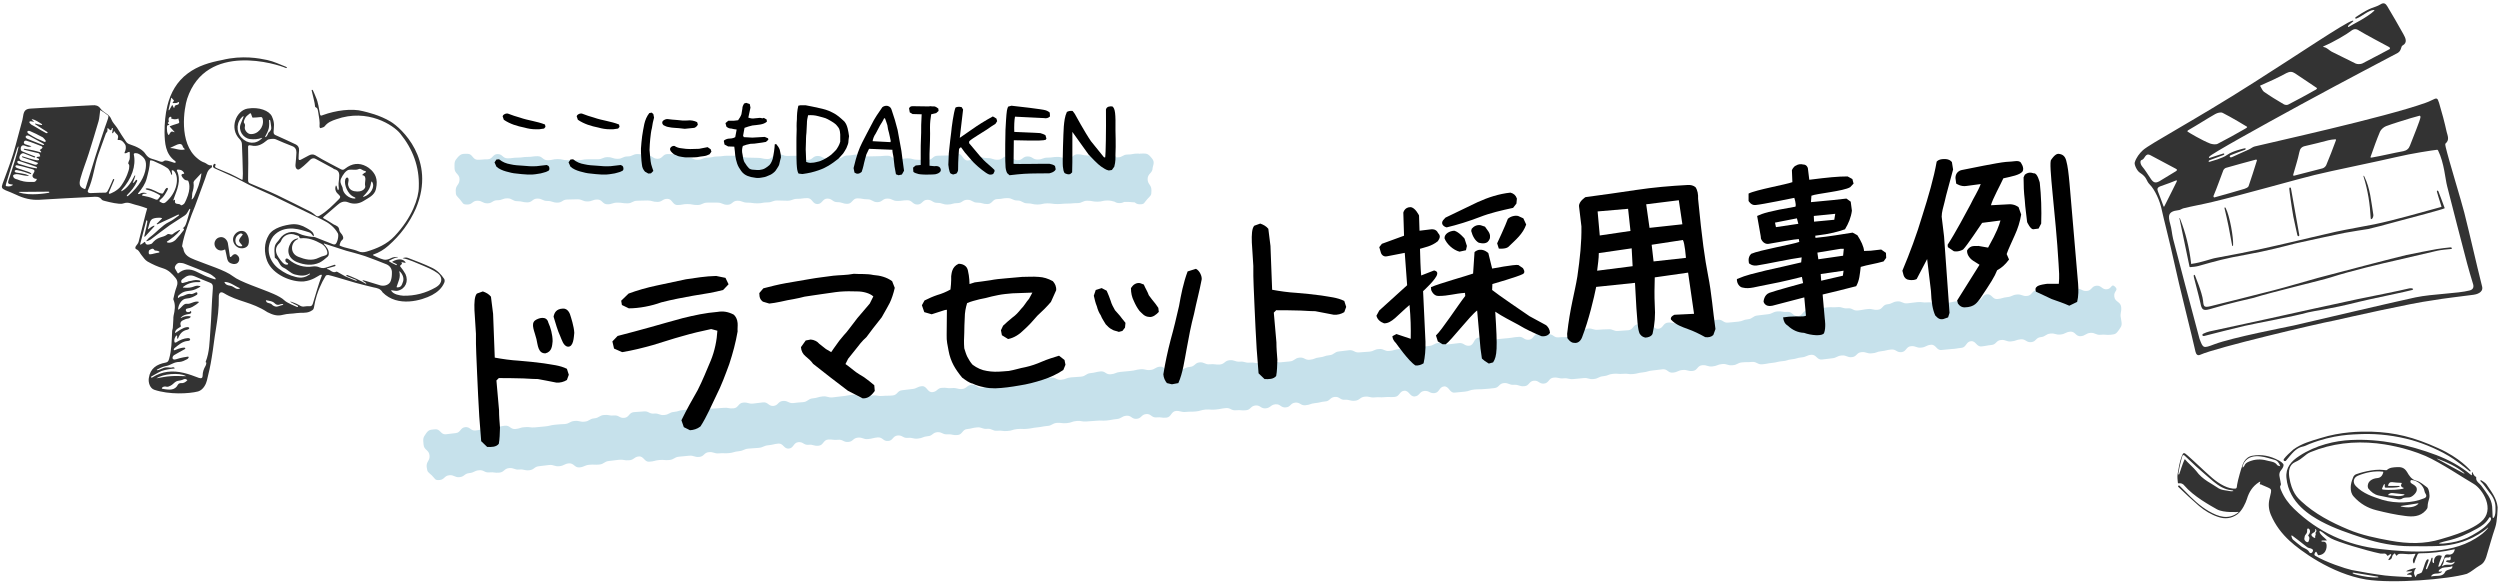 <?xml version="1.0" encoding="utf-8"?>
<!-- Generator: Adobe Illustrator 24.3.0, SVG Export Plug-In . SVG Version: 6.00 Build 0)  -->
<svg version="1.1" xmlns="http://www.w3.org/2000/svg" xmlns:xlink="http://www.w3.org/1999/xlink" x="0px" y="0px" width="1050px"
	 height="245px" viewBox="0 0 1050 245" style="enable-background:new 0 0 1050 245;" xml:space="preserve">
<style type="text/css">
	.st0{fill:#C6E1EB;}
	.st1{fill:#333333;}
</style>
<g id="レイヤー_1">
</g>
<g id="design">
	<g>
		<path class="st0" d="M483.3,65.9c-1.4-1.6-2-1.4-4.1-1.4c-0.2,0-0.4,0-0.6,0.1c-0.2-0.1-0.5-0.1-0.8-0.1c-2.1,0-2.1,0.4-4.2,0.4
			c-2.1,0-2.1,1.2-4.2,1.2c-0.2,0-0.3,0-0.5,0c-0.6-0.6-1.1-1.4-2.4-1.4c-1.1,0-1.7,0.5-2.2,1V66c-1.3,0.2-1.6,0.6-3.3,0.6
			c-2.1,0-2.1-1.3-4.2-1.3c-2.1,0-2.1-0.5-4.2-0.5s-2.1,1.8-4.2,1.8c-2.1,0-2.1-0.7-4.2-0.7c-2.1,0-2.1,0.3-4.2,0.3
			c-2.1,0-2.1,0.8-4.2,0.8c-2.1,0-2.1-1.3-4.2-1.3c-2.1,0-2.1,1.6-4.2,1.6c-2.1,0-2.1-1.7-4.2-1.7c-2.1,0-2.1,1.5-4.2,1.5
			c-2.1,0-2.1-0.7-4.2-0.7c-2.1,0-2.1-0.5-4.2-0.5c-2.1,0-2.1,1.5-4.2,1.5c-2.1,0-2.1-2.9-4.2-2.9c-2.1,0-2.1,0.8-4.2,0.8
			c-2.1,0-2.1,0.1-4.2,0.1c-2.1,0-2.1,1.8-4.2,1.8c-2.1,0-2.1-0.1-4.2-0.1s-2.1-0.6-4.2-0.6c-2.1,0-2.1,0.5-4.2,0.5
			c-2.1,0-2.1-1.6-4.2-1.6c-2.1,0-2.1,0.2-4.2,0.2c-2.1,0-2.1,0.1-4.2,0.1c-2.1,0-2.1-0.8-4.2-0.8c-2.1,0-2.1,0.4-4.2,0.4
			c-2.1,0-2.1,1.3-4.2,1.3c-2.1,0-2.1,0.1-4.2,0.1c-2.1,0-2.1-1.2-4.2-1.2c-2.1,0-2.1,1.7-4.2,1.7c-2.1,0-2.1-1.8-4.2-1.8
			c-2.1,0-2.1,0.1-4.2,0.1c-2.1,0-2.1-0.8-4.2-0.8c-2.1,0-2.1,2.1-4.2,2.1c-2.1,0-2.1-0.5-4.2-0.5c-2.1,0-2.1-0.1-4.2-0.1
			c-2.1,0-2.1-0.8-4.2-0.8c-2.1,0-2.1,0-4.2,0c-2.1,0-2.1,0.3-4.2,0.3c-2.1,0-2.1,0.5-4.2,0.5c-2.1,0-2.1,0.9-4.2,0.9
			c-2.1,0-2.1-1-4.2-1c-2.1,0-2.1-1.3-4.2-1.3c-2.1,0-2.1-0.1-4.2-0.1c-2.1,0-2.1,2-4.2,2c-2.1,0-2.1-1.4-4.2-1.4
			c-2.1,0-2.1-0.6-4.2-0.6c-2.1,0-2.1,1-4.2,1c-2.1,0-2.1,1-4.2,1c-2.1,0-2.1-0.7-4.2-0.7c-2.1,0-2.1,0.9-4.2,0.9
			c-2.1,0-2.1,0-4.2,0c-2.1,0-2.1,0.4-4.2,0.4c-2.1,0-2.1,0-4.2,0c-2.1,0-2.1-0.5-4.2-0.5c-2.1,0-2.1,0.5-4.2,0.5
			c-2.1,0-2.1-1.7-4.2-1.7c-2.1,0-2.1,0.3-4.2,0.3c-2.1,0-2.1,0.3-4.2,0.3c-2.1,0-2.1,0.3-4.2,0.3c-2.1,0-2.1-1.8-4.2-1.8
			c-2.1,0-2.1,2.2-4.2,2.2c-2.1,0-2.1,0.2-4.2,0.2c-2.1,0-2.1-2.5-4.2-2.5c-2.1,0-2.7-0.1-4.1,1.4c-1.6,1.8-1.4,2.2-1.4,4.6
			c0,2.4,2.1,2.4,2.1,4.7c0,2.4-1.6,2.4-1.6,4.7c0,2.4,0.3,2,1.8,3.8c1.4,1.6,1,2.1,3.1,2.1c2.1,0,2.1-1.6,4.2-1.6
			c2.1,0,2.1,1.1,4.2,1.1c2.1,0,2.1-1.3,4.2-1.3c2.1,0,2.1-0.8,4.2-0.8c2.1,0,2.1,1.2,4.2,1.2s2.1,0.5,4.2,0.5
			c2.1,0,2.1-1.6,4.2-1.6c2.1,0,2.1,1,4.2,1c2.1,0,2.1,0.7,4.2,0.7c2.1,0,2.1-1.3,4.2-1.3c2.1,0,2.1-0.1,4.2-0.1
			c2.1,0,2.1,0.9,4.2,0.9c2.1,0,2.1-0.8,4.2-0.8c2.1,0,2.1,2,4.2,2c2.1,0,2.1-0.7,4.2-0.7c2.1,0,2.1,0.3,4.2,0.3
			c2.1,0,2.1-1.1,4.2-1.1c2.1,0,2.1-0.1,4.2-0.1c2.1,0,2.1,0.6,4.2,0.6c2.1,0,2.1-1.3,4.2-1.3c2.1,0,2.1,2.6,4.2,2.6
			c2.1,0,2.1-0.4,4.2-0.4c2.1,0,2.1,0.4,4.2,0.4c2.1,0,2.1-1,4.2-1c2.1,0,2.1,0,4.2,0c2.1,0,2.1,0.9,4.2,0.9c2.1,0,2.1-1.7,4.2-1.7
			c2.1,0,2.1,0.8,4.2,0.8c2.1,0,2.1,0.3,4.2,0.3c2.1,0,2.1-0.4,4.2-0.4c2.1,0,2.1-0.8,4.2-0.8c2.1,0,2.1,0.1,4.2,0.1
			c2.1,0,2.1-0.8,4.2-0.8c2.1,0,2.1-0.3,4.2-0.3c2.1,0,2.1,2.5,4.2,2.5c2.1,0,2.1-2.3,4.2-2.3s2.1,1.5,4.2,1.5
			c2.1,0,2.1,0.7,4.2,0.7c2.1,0,2.1-2.3,4.2-2.3c2.1,0,2.1,0.4,4.2,0.4c2.1,0,2.1,1.2,4.2,1.2c2.1,0,2.1-1.5,4.2-1.5
			c2.1,0,2.1,1,4.2,1c2.1,0,2.1-0.3,4.2-0.3c2.1,0,2.1,1.8,4.2,1.8c2.1,0,2.1-2,4.2-2c2.1,0,2.1,1.3,4.2,1.3c2.1,0,2.1,0.7,4.2,0.7
			c2.1,0,2.1-0.6,4.2-0.6c2.1,0,2.1-1.4,4.2-1.4c2.1,0,2.1,1.2,4.2,1.2c2.1,0,2.1,0.6,4.2,0.6c2.1,0,2.1-2.1,4.2-2.1
			c2.1,0,2.1-0.4,4.2-0.4c2.1,0,2.1,1,4.2,1c2.1,0,2.1,1.2,4.2,1.2c2.1,0,2.1,0.5,4.2,0.5c2.1,0,2.1-0.5,4.2-0.5
			c2.1,0,2.1,0.3,4.2,0.3c2.1,0,2.1-0.2,4.2-0.2c2.1,0,2.1-0.2,4.2-0.2c2.1,0,2.1-1,4.2-1c2.1,0,2.1,0.4,4.2,0.4
			c2.1,0,2.1-0.5,4.2-0.5c1.6,0,2,0.3,3,0.5c0.5,0.3,1,0.6,2.1,0.6c1,0,1.5-0.3,2-0.5c0.3,0,0.7,0,1.3,0c1.6,0,2,0.2,3.1,0.2
			c0.5,0.4,1,0.8,2.1,0.8c2.1,0,1.7-0.6,3.1-2.1c1.6-1.8,1.8-1.4,1.8-3.8c0-2.4-1.6-2.4-1.6-4.7c0-2.4,2.1-2.4,2.1-4.7
			C484.7,68.2,484.9,67.7,483.3,65.9z"/>
		<g>
			<path class="st1" d="M171.3,108.3c3.4,1.3,6.9,2.6,10.2,4.2c2.1,1,3.8,2.7,5.1,4.7c0.2,0.4,0.2,1.1,0,1.5c-1,2.4-2.9,4-5.1,5.2
				c-4.3,2.3-14.5,5.3-20.8-1.1c-0.9-1.6-2.3-1.8-3.8-2.1c-2.5-0.6-5-1.2-7.5-1.9c-3.8-1.1-10.7-3.2-11.5-3.3c-0.9,0-1,0.2-1.2,0.5
				c-0.9,1.5-1.7,3-2.4,4.7c-0.7,1.6-1.8,4.4-2.5,8.7c-0.2,0.8-0.8,1-1.5,1.4c-1.9,0.9-3.8,0.4-5.7,0.7c-1.9,0.3-3.9,0.2-5.7,0.7
				c-2.5,0.7-4.4,0-6.6-1.1c-6.7-4.4-12.3-4.3-18.3-8c-1.5-0.9-2.2,0.1-2.1,1.8c0.1,4.4-0.5,8.8-1.2,13.2c-0.7,4-1.1,8.1-1.8,12.2
				c-0.5,3.2-1.2,6.3-2,9.5c-0.3,1.3-1.4,3.9-3.7,4.6c-3.9,1-12.2,1.4-18.4-0.7c-1.8-0.6-2.6-3-2.3-4.9c0.6-4.1,3.3-5.8,7-6.5
				c0.9-0.2,1.2-0.5,1.5-1.5c1.1-3.8,1.1-7.8,1.3-11.7c0-0.5,0.3-1.1,0.3-1.6c0.1-1.1,0.1-2.2,0.2-3.4c0-0.5,0-1,0.1-1.5
				c0.5-2.2,0.9-4.4,0-6.6c-0.1-0.1-0.1-0.3-0.1-0.5c0.4-1.6,0.7-3.3,1.3-4.8c0.6-1.5,0.6-2.8-0.4-4c-1.4-1.7-2.9-3.3-5.2-4
				c-2.3-0.7-4.5-1.7-6.6-2.9c-1-0.6-1.7-1.7-2.5-2.7c-0.7-0.8-0.9-1.9-2.1-2.4c-0.6-0.2-0.6-0.9-0.1-1.5c0.4-0.5,0.8-1,1-1.6
				c0.9-3.4,1.7-6.9,2.6-10.3c0.3-1.2,0.6-2.4,1-3.7c0-0.1,0-0.1-0.1-0.1c-1.1-0.4-2.2-0.8-3.3-1.1c-1.2-0.3-2.3-0.6-3.5-1
				c-1-0.3-1.8-0.4-3,0c-1.1,0.4-2.6,0.1-3.9-0.1c-1.3-0.2-2.7-0.6-4-0.9c-0.5-0.1-1.1-0.3-1.3-0.6c-1-1.4-2.5-1.2-3.9-1.1
				c-7.4,0.4-14.8,0.7-22.2,1.2c-3.5,0.2-6.7-0.6-9.8-2.1c-1.5-0.7-3-1.3-4.5-1.9c-1.6-0.7-1.8-1.2-1.2-2.8
				c1.5-4.1,3.1-8.2,4.4-12.4c0.8-2.5,1.4-5.1,2.1-7.6c0.6-2.2,1.2-4.4,1.8-6.7c0.1-0.5,0.2-1.1,0.3-1.6c0.3-2.2,1-3.1,3.2-3.2
				c3.9-0.3,7.8-0.4,11.8-0.6c4.7-0.3,9.5-0.6,14.2-0.8c1.2-0.1,2.4,0.1,3.3,1.4c0.6,0.9,1.7,1.5,2.6,2.2c0.9,0.6,1.6,1.3,2,2.4
				c0.5,1.3,1.6,2.3,2.4,3.5c1.2,1.9,2.3,3.8,3.6,5.6c0.3,0.5,0.8,1,1.4,1.2c3.7,1.2,5.9,2.5,7,4.3c0.7,1,1.5,1.6,2.6,1.9
				c1.1,0.3,2.2,0.7,3.3,1.1c0.7,0.2,1.2,0.3,1.8-0.2c0.3-0.3,1-0.2,1.5-0.1c0.8,0.2,1.7,0.5,2.6,0.8c0.9,0.3,1-0.4,0.5-0.7
				c-4.1-3-4.3-7.6-4.4-12c0-3.7,0.3-7.6,1.2-11.2c1.3-5.4,4-10.2,8.6-13.6c4.3-3.2,9.2-4.6,14.4-5.6c8.5-2.1,15.6-0.7,18.9,0
				c2.8,0.6,5.2,1.8,7.8,2.8c0.7,0.3,0.7,0.8-0.1,0.5c-3.1-1.4-33.3-11.2-41.3,13c-1.2,3.7-3.8,18.6,4.4,25.1
				c0.8,0.7,1.9,1.4,2.9,1.7c0.9,0.3,1.5,1.3,2.7,1.1c0.6-0.1,0.6,0.8,0.1,1.1c-1.7,1-1.9,2.8-2.5,4.4c-1.4,3.9-2.9,7.8-4.3,11.7
				c-1.4,3.3-4.8,12.3-5.4,16.6c-0.1,0.7,0.4,0.6,0.5,1.3c0.4,2.7,2.5,3.7,4.8,4.6c5.4,2.2,12.8,4.4,16,6.9c3.2,2.5,11.5,5,17.2,7.5
				c1.6,0.7,3.5,1.7,4.5,2.7c1,1,4.7,2.5,5.2,2.7s0.6-0.3,0.3-0.5c-0.3-0.1-2.6-1.3-2.9-1.5s-0.2-0.3,0.1-0.2
				c0.3,0.1,2.4,0.8,3.5,1.5c0.8,0.5,1.4,0.7,2.3,0.5c0.6-0.1,1.2-0.1,1.8-0.1c0.9,0.1,1.3-0.2,1.6-1.1c1.2-3.9,2.3-7.9,3.7-11.6
				c0.3-0.7-0.3-0.5-0.7-0.4c-1,0.5-3.2,2.3-6.8,2.7c-5,0.4-13-2.7-15.4-8.6c-1.3-3.5-1.4-7.5,0.7-10.9c1.8-3.1,6.9-4.2,9.7-4.5
				c2.2-0.2,4.2,0.4,6.2,1.6c1.1,0.7,2.4,1.2,2.9,2.5c0.1,0.2,0.1,0.5,0.1,0.7c0,0.2-0.2,0.3-0.3,0.1c-0.5-0.6-0.9-1.3-1.6-1.5
				c-2.2-0.7-4.4-1.4-6.7-1.6c-3.3-0.2-6.3,0.7-8.5,3.3c-3.6,5.1-1.5,10.6,2.3,13.5c2.5,1.9,4.5,2.8,7.1,3.5c2.6,0.7,4.3,0.1,5.9-1
				c0.3-0.2,0.3-0.6-0.2-0.3c-1.9,1.1-3.9,0.8-5.9,0.3c-1.9-0.5-3.1-2.1-4.7-2.8c-2-0.8-1.9-3.2-3.6-4.1c-0.2-0.1-0.2-0.2-0.2-0.4
				c0.1-0.6-0.6-3.8,0.4-5.5c0.5-0.8,1.2-1.4,1.7-2.2c1.8-2.7,5.4-3.7,8.3-2.1c1.1,0.6,3.8,1.1,4.7,1.2c0.4,0.1,0.8,0.1,1.1,0.1
				c0.3,0,0.5,0.1,0.7,0.1c2.5,1,5.1,2,7.6,3c0.3,0.1,0.7,0.1,0.9,0c0.9-0.5,1.6-3.7,1.1-4.6c-1.5-2.7-3.8-4.4-6.5-5.7
				c-4.1-1.9-18-8.8-21-10.2c-4.3-2-8.8-3.8-12.9-6.1c-3.5-1.9-7.1-3.3-10.7-5c-0.7-0.3-1.7-0.6-1.2-1.7c0.1-0.2,0.2-0.5,0.6-0.5
				c0.4,0.1,0.4,0.5,0.3,0.6c-0.5,0.9,0.2,1,0.7,1.3c1.8,0.8,3.7,1.5,5.5,2.3c1.6,0.7,3.1,1.6,4.9,2.5c0.2,0.1,0.3-0.1,0.3-0.3
				c0-0.8,0.1-1.5,0.1-2.2c-0.1-4.2-0.2-8.4-0.4-12.5c0-0.7-0.4-1.5-0.9-2c-4.6-4.6-1.5-12.1,3.3-12.9c4.8-0.8,9.1,0.9,10.2,3.3
				c1.3,2.9,0.8,4.3,0.7,6.4c0,0.7,0.1,1.1,0.7,1.4c1.5,0.7,7.4,3.3,8.7,4c0.9,0.5,1.4,1.3,1.3,2.5c-0.1,1.1-0.2,2.2-0.2,3.3
				c0,1,0.6,0.7,0.9,0.6c1.2-0.6,2.3-1.2,3.4-1.8c0.9-0.5,1.8-0.6,2.7-0.1c3.1,2,9.4,5.1,10.8,5.9c0.7,0.4,1.2,0.2,1.8-0.3
				c2.8-2.2,5.8-2.6,8.9-0.9c1,0.5,3.1,2.1,3.9,4.3c0.5,1.4,0.6,2.9,0.1,5.2c-0.6,2.7-3.2,3.7-5.2,5c-1.9,1.2-4.2,1.5-6.4,0.6
				c-1.9-0.8-3.4,0-4.7,1.2c-1.9,1.6-3.7,3.2-5.7,4.9c-0.1,0.1-0.4,0.4,0,0.6c0.7,0.3,3.5,2.1,4.3,2.6c1.1,0.5,2.2,0.8,2.3,2.4
				c0.1,0.7,0.8,1.3,1.2,1.9c0.5,0.9,0.8,1.6-0.2,2.4c-0.4,0.3-0.6,1-0.8,1.6c0,0.1-0.2,0.5,0.1,0.6c2,1,5.6,1.4,7.6,2.3
				c1.2,0.6,2.4,0.5,3.5,0.2c4.4-1.3,8.6-3.1,11.8-6.5c7.4-7.8,10.2-16.1,10.2-20.7c0.3-8.4-2.5-15.9-7.8-22.4
				c-2.8-3.5-13.7-10.7-26.9-6c-1.8,0.6-3.6,1.3-4.8,2.9c-0.3,0.4-1,0.6-1.7,0.8c-0.1,0.1-0.5-0.1-0.5-0.7c0.2-1.9-0.2-3.8-0.5-5.7
				c-0.3-1.7-0.3-1.9-1-2.3c-0.2-0.1-0.4-0.1-0.4-0.6c0-1-1-4.7-1.4-6.5c-0.1-0.3,0.3-0.4,0.5-0.1c0.5,1,0.8,1.8,1.3,3
				c1,2.2,1.2,4.6,1.7,7c0.2,1,0.7,0.6,1.3,0.4c5.2-1.9,12.1-2.9,16.8-1.6c1.6,0.4,7,1.6,11.6,4.4c4.3,2.6,19.2,15.9,10.6,36.4
				c-2.7,6.1-6.6,11.3-11.6,15.7c-1.8,1.6-3.9,2.9-6.3,3.7c-0.1,0-0.2,0.2-0.1,0.3c1.5,0.7,2.8,1.4,4.4,1.8c1.4,0.3,2.3-0.2,3.4-0.7
				c0.7-0.3,1.5-0.4,2.3-0.4c0.4,0,0.4,0.2,0.1,0.2c-1.5,0.2-2.9,1.2-3.3,1.3c-0.4,0.1-0.2,0.3,0,0.5s2.3,1.2,2.7,1.4
				c0.4,0.2,0.5-0.2,0.2-0.4c-0.3-0.2-1.1-0.5-1.7-0.8c-0.1,0,0-0.3,0.1-0.3c2.3-1.2,4.3-1.2,5.4,0.3c0.1,0.1,0,0.3-0.1,0.3
				c-0.5-0.1-1-0.2-1.5-0.3c-0.1,0-0.1,0.1-0.1,0.1c0.8,0.9-0.9,1.1-0.5,1.7c0.8,1,1.6,2.1,2.2,3.2c1.4,3.1,0,6.2-3.2,7
				c-0.8,0.2-1.7-0.1-2.7-0.2c-0.1,0-0.1,0.1-0.1,0.2c1,1.6,3.6,2,5.1,2.1c4.9,0.1,9.4-1.1,13.6-3.5c3.4-2,2.3-4.4,1.6-5.2
				c-0.8-1-3.2-2.4-6.6-3.8c-2.9-1.2-6.6-2.9-8.7-3.2C168.7,108.5,170.2,107.9,171.3,108.3z M14.3,66.1c-0.3-0.1-3.1-1.2-4.3-1.7
				c-1.3-0.5-3,2.3-0.8,3.1c1.7,0.5,3.5,1,5.2,1.6c0.6,0.2,1.1,0.2,1.6-0.6c0,0,0-0.1-0.1-0.1c-2.1-0.9-5.9-2.1-6.4-2.3
				c-0.5-0.2-0.3-0.5,0.1-0.4c0.4,0.1,4.6,1.5,5.8,1.6c1.5,0.2,1.2-0.8,0.1-0.9c-0.2,0-0.1-0.5,0.1-0.5c0.4,0,0.8-0.1,1.2-0.2
				c0.1,0,0.1-0.1,0.1-0.1c-0.3-1.2-0.4-1.2-1.4-1.4c-1-0.2-4.9-1.2-5.3-1.3c-0.3-0.1-0.3-0.5,0.1-0.4c2.3,0.3,4.5,0.8,6.8,1.5
				c0.2,0.1,0.3-0.2,0.1-0.4c-0.1-0.2-0.2-0.3-0.4-0.4c-0.1-0.1-0.1-0.3,0.2-0.4c0.3-0.2,0.6-0.4,0.8-0.7c0.2-0.1-0.2-0.7-0.4-0.7
				c-2.1-0.8-4.2-1.7-6.3-2.3c-1-0.3-1.6,1.1-0.5,1.5c0.8,0.3,1.5,0.5,2.5,0.8c0.1,0,0.1,0.1,0,0.1c-1.5,0.7-2.8-0.8-3.7-0.4
				c-0.9,0.4-0.9,2.1-0.2,2.4c0.5,0.2,3.2,1.4,5.2,2.1C15.1,65.7,14.7,66.3,14.3,66.1z M65.9,93.9c0.7-0.7,1.4-1.3,2.1-2.1
				c0.1-0.1,0.1-0.2,0-0.2c-0.5-0.2-1.5-0.2-2.3-0.1c-1.2,0.2-2,0.3-2.6,1.5c-0.4,0.9-0.7,2.3-1,3.2c0,0,0,0.1,0.1,0.1
				c0.5-0.4,1-0.7,1.4-1c0.3-0.2,0.6-0.3,1-0.5c0.2-0.1,0.4,0.1,0.2,0.3c-1.3,1.4-2.5,2.8-3.9,4.3c-0.1,0.1-0.3,0-0.3-0.2
				c0.6-2.4,1.3-5.8,1.3-6.3c-0.1-0.5-0.5-0.4-0.5-0.1c-0.1,0.3-1.7,6.4-2.5,9.6c-0.1,0.3,0.1,0.5,0.3,0.3c0.5-0.3,0.9-0.6,1.4-1
				c0.3-0.2,0.4-0.1,0.4,0.2c0.3,1.3,1.8,0.8,2.6,0.5c0.3-0.1,0.6-0.6,0.9-0.9c2-2.1,4.1-1.8,5.4-2.8c0.4-0.3,0.7-0.6,1.5-0.3
				c1.1,0.4,1.3-0.3,2-0.7c0.6-0.4,1.2-0.7,1.9-1.1c0.2-0.1,0.4,0.1,0.3,0.2c-0.7,0.9-1.6,1.8-2.6,2.6c-1.2,0.9-2.2,1.7-2.6,1.9
				c-0.5,0.2-0.4,0.5,0.1,0.6c1.3,0.2,2.4-0.4,3.2-1.1c0.9-0.9,3.2-3.7,3.5-4.2c0.2-0.4,0-0.7-0.4-0.7c0,0-0.1-0.1,0-0.1
				c1.1-0.6,1.3-1.8,1.7-2.9c0.5-1.6,1.3-4.5,1.4-4.8c0.1-0.3-0.2-0.6-0.4-0.2c-0.2,0.4-0.6,1.1-1,1.7c-0.2,0.3-0.6,0.7-0.9,0.9
				c-2.1,1.4-4.2,2.7-6.3,4.1c-2.7,1.9-5.3,4-8,6c-0.5,0.3-1,0.5-1.6,0.7c-0.2,0.1-0.3-0.1-0.2-0.2c0.5-0.5,0.9-1.1,1.5-1.5
				c2.7-2,5.2-5,7.9-6.3c1.5-0.7,2.7-1.7,4.1-2.7c0.4-0.3,0.3-0.6-0.3-0.4c-2.1,1-4.1,2-6.2,2.9c-0.8,0.4-1.5,0.7-2.3,1.1
				C65.8,94.2,65.7,94,65.9,93.9z M125,100.5c-2.8,1.1-3.6,5.9,0.4,7.4c2.6,1,5.5,1.9,8.6,0.3c1.5-0.8,3-0.7,3.4-1.5
				c0.4-0.8-0.5-3.3-2.4-4.3c-2.7-1.5-5.6-2.7-8.8-2.3c-0.1,0-0.3-0.2-0.4-0.3c-0.1-0.3-0.2-0.6-0.4-0.7c-0.3-0.2-0.8-0.2-1.2-0.4
				c-2.5-1.1-5.3,0.1-6.2,2.6c-0.1,0.3-0.4,0.6-0.7,0.9c-1.6,1.4-1.7,3.2-0.9,4.9c0.7,1.4,2.3,3.4,3,3.8c0.7,0.4,1.6,0.3,1.6,0
				c0.1-0.7-0.9-0.3-1.1-1.3c-0.2-0.9,0.4-1.4,1.3-0.7c3,2.6,6.6,3.6,10.3,3c0.9-0.1,1.9,0,2.7,0.4c1.2,0.5,2.2,0.3,3.3-0.1
				c1-0.3,2.6-0.9,3-1c0.4-0.1,0.6,0.5,0.2,0.6s-2.9,0.8-3.2,0.9c-0.4,0.1-0.2,0.3,0.2,0.4c0.9,0.1,2,1.8,3.6,1
				c0.1-0.1,0.4,0.1,0.6,0.2c1,0.5,2,1.2,3,1.7c1.5,0.7,4.3,1.8,4.6,1.9s0.5-0.2,0.2-0.3c-0.4-0.2-3.5-1.4-4-1.6s-0.2-0.6,0.2-0.5
				c0.4,0.2,2.6,1,3.8,1.6c1.3,0.6,3.4,1.7,3.8,2c0.4,0.2,0.4-0.1,0.2-0.3c-0.2-0.2-0.9-0.5-1.3-0.8c-0.2-0.1-0.1-0.3,0.1-0.3
				c0.7,0.1,5.6,1.7,7.4,2.2c1.8,0.4,3.7-0.4,4.2-1.9c0.4-1.1,0.5-2.2,0.5-3.4c0.1-1.7-0.9-3-2.3-3.6c-2.9-1.2-5.9-2.3-8.9-3.4
				c-2.3-0.8-7.6-2.2-8-2.3c-3-1-8.5-2.7-8.9-2.9c-0.4-0.2-0.7-0.2-0.4,0.2c0.3,0.3,0.9,1,1.3,1.6c0.8,1.2,1,2.9,0.2,3.6
				c-1,0.9-2.2,1.9-3.4,2.5c-3.1,1.4-6.3,1-9.4-0.2c-3.7-1.5-4.7-4.8-2.6-8.2c0.6-0.9,1.5-1.5,2.5-1.7
				C125.3,99.9,125.4,100.4,125,100.5z M125.4,71.2c-0.7,0.1-1.4-0.6-1.3-2c0.2-1.7,0.3-3.4,0.4-5.1c0-1.2-0.4-2.2-1.7-2.7
				c-2.4-0.9-4.7-1.9-7-2.9c-0.9-0.4-3.1-0.1-3.5,0.3c-2,1.7-4.1,3-6.8,2.3c-1.2-0.3-1.4,0.1-1.3,1.2c0.1,4.1,0.1,8.3,0,12.4
				c0,2-0.1,2,1.7,2.7c3.5,1.5,7,2.9,10.4,4.5c4.8,2.3,9.5,4.7,14.3,7.1c0.7,0.4,1.3,0.9,1.9,1.4c0.5,0.4,0.9,0.7,1.7,0.2
				c3.2-1.9,5.6-4.4,8.2-7c0.6-0.6,0.7-1.1-0.1-1.8c-1.2-1-1.8-2.2-1.3-3.7c0-0.2,0.2-0.2,0.3-0.1c0.1,0.4,0.3,0.8,0.4,1.3
				c0.2,1,0.6,0.5,0.6-0.3c-0.2-1.4-0.1-2.6,0.1-3.9c0.2-1.9,0.3-3.5-2.1-4.1c-0.1,0-0.3-0.2-0.4-0.3c-2.4-1.3-4.8-2.6-7.2-3.9
				c-0.8-0.5-1.6-0.4-2.3,0.2C128.7,68.7,126.1,71.1,125.4,71.2z M83.8,120.1c0.4,0.1,0.5,0.2,0.2,0.4c-0.3,0.2-1,0.6-1.9,1
				c-2.6,1.1-4.1,0.2-6.4,2c-0.5,0.4-1,0.7-1,1.3c0,0.3,0.1,0.4,0.3,0.3c0.4-0.4,0.8-0.6,1-0.6c1.5-0.2,2.7-1.4,4.3-1
				c0.3,0.1,1.5-0.4,1.8-0.6c0.9-0.5,1,0.6,0.6,0.9c-1.1,0.7-2.6,1.5-4.4,1.6c-1.8,0.1-3.3,2.2-3.5,4.4c0,0.3,0,0.3,0.2,0.2
				c1.4-0.9,2.1-2.6,3.5-2.4c1.6,0.2,2.9-1.2,4.8-0.9c0.1,0,0.3,0.2,0.1,0.4c-0.5,0.4-0.7,0.6-1,0.8c-1.2,0.7-1.8,1.4-3.8,1.7
				c-0.9,0.1-0.7,1.6,0.4,1.5c0.5,0,0.7-0.1,0.9-0.3c0.3-0.4,0.4,0,0.4,0.2c0.1,0.7-0.5,0.8-1.1,0.9c-1.1,0.2-2.2,0.4-3.2,1.4
				c-0.2,0.2-0.1,0.3,0.1,0.2c1.2-0.7,2.4-0.8,3.5-0.7c0.8,0,0.4,0.5,0.2,0.6c-0.6,0.6-1.3,0.2-2.7,1c-1.3,0.5-1.6,1.4-1.1,2.6
				c0,0,0,0.1,0,0.1c-0.8,0.7-2.2,1-2.5,2.5c0,0.2,0.1,0.3,0.2,0.2c1.6-1,3.1-2.2,4.8-2.4c1.3-0.1,1.3,0.8,0.1,1.1
				c-2,0.4-3.1,1.7-3.8,3.6c0,0.1-0.3,0.3-0.4,0c0-0.4,0-0.9,0-1c0-0.1-0.2-0.3-0.4-0.1c-0.2,0.2-1.1,1.5-0.7,2.7
				c0.1,0.3,0.5,0.2,0.7,0.1c1.5-1,3.2-1.7,4.9-1.8c1.2-0.1,1.4,1.2-0.1,1.2c-2.3,0.2-3.8,1.7-5.5,3c-0.5,0.5-0.4,1,0,0.9
				c2.4-1,3.5-1.1,4.1-1.1c0.4,0,0.7,0.4,0.1,0.7c-1.6,0.8-2.8,1.6-4.3,2.4c-1,0.5-1.2,2.4,0.7,1.8c2.1-0.7,4.6-1.1,4.9-1.1
				c0.5,0,0.5,0.1,0.4,0.4c-0.1,0.2-0.2,0.5-0.9,0.8c-0.7,0.4-1.8,0.9-2.8,1c-2.8,0-3.5,1.4-6.1,1.8c-1.2,0.2-3.2,1.3-3.4,1.4
				c-0.2,0.1-0.1,0.3,0.1,0.3c1-0.1,2.4-1.1,3.6-1.2c0.6,0,1.3,0,1.9,0.1c0.4,0.1,1-0.3,1.4-0.1c0.4,0.2,0.6,0.5,0,0.5
				c-0.5,0-3.5,0.4-5.1,1c-1.3,0.5-3.5,1.9-4.3,2.3c-0.5,0.3,0,0.7,0.4,0.4c4.1-2.6,8.5-3,13.1-1.9c2.2,0.5,4.3,1.3,6.4,2.1
				c1.1,0.4,1.6,0,1.6-0.9c0-1.6,0.5-2.9,1.2-4.1c0.3-0.5,0.5-1.6,0.2-1.5c-0.1,0-0.2-0.2-0.1-0.3c1.6-4.1,1.6-8.3,1.9-12.4
				c0.5-6.2,0.6-12.4,1.1-18.5c0.1-1.4-0.3-2-1.5-2.4c-1.9-0.8-3.9-1.5-5.8-2.4c-1.7-0.8-3.2-0.7-4.6,0.4c-0.6,0.4-1.4,0.9-1.4,1.5
				c0,1.4,1.2,0.5,2,0.4c0.8-0.1,0.9-0.4,1.3-0.4c1.4-0.1,1.9-0.7,4-0.4c1.1,0.1,1,0.9-0.1,0.8c-2.8-0.2-5.2,1-6.4,2
				c-0.1,0.1-0.2,0.3,0.2,0.3C81.6,121.2,81.4,119.6,83.8,120.1z M47.4,75.5c0.2-0.6,0.8-0.3,0.5,0.2c-0.2,0.5-1.4,3.3-2.1,5
				c-0.1,0.1-0.2,0.6,0.1,0.7c0.3,0.1,3.6-1.3,5-3.4c2.4-3.4,3.2-6.6,3.3-7.1c0.1-0.7,0.2-1.7-0.1-1.9c-0.6-0.4,0.1-1.3,0.3-2
				c0.2-0.9,0.1-1.8,0.1-2.9c0-0.1-0.1-0.4-0.3-0.3c-0.7,0.1-0.7,0.5-1.7,0.6c-0.2,0-0.2-0.2-0.2-0.3c0.6-1.2,0.8-2.6,0.2-3.5
				c-0.7-1-1.4-1.9-2.7-1.8c-0.2,0-0.4,0-0.4-0.2c0.2-0.6,0.3-1.2,0.1-1.7c-0.3-0.6-1-0.9-1.3-1.6c-0.1-0.2-0.3-0.3-0.4,0
				c-0.1,0.3-0.3,0.5-0.4,0.6c-0.1,0.1-0.3,0.1-0.3-0.1c0-0.2,0.3-1.6,0.3-1.8c0-0.2-0.3-0.4-0.4-0.1c-0.1,0.2-0.2,0.4-0.2,0.6
				c-0.1,0.1-0.4,0.3-0.6,0.1c-0.3-0.3-0.7-0.7-0.8-0.7c-0.1-0.1-0.4-0.1-0.3,0.2c0,0.2,0.1,0.5,0,1c-0.1,0.4-0.4,0.5-0.6,0.9
				c-1.1,2.9-2.1,5.9-3.2,8.9c-1.7,4.9-2.1,10.1-4.3,14.9c-0.4,0.8,0.1,1.3,1,1.3c1.4-0.1,5.8-0.2,6.4-0.2c0.2,0,0.6-0.3,0.7-0.5
				C46,78.9,47.1,76.1,47.4,75.5z M62,79.1c1.9,0.2,4.6,1.9,5.1,2c1.3,0.3,1.2,0.5,2-1c0.1-0.3,0.3-0.6,0.5-0.8
				c0.5-0.7,1.2-0.4,0.8,0.4c-0.8,1.5-1.6,3-2.9,4c-0.5,0.4-0.7,0.8-0.4,1c1.6,1,2,0.8,3.3-0.5c4.6-4.5,4.8-10.8,2.4-12.6
				c-0.1-0.1-0.7-0.2-0.7,0.1c0.1,0.7,0.2,1.2,0.2,1.4c0,0.3-0.3,0.5-0.4,0.1c-0.1-0.4-0.7-2-1.6-2.6c-1.6-1.1-3.4-1.9-5.2-2.7
				C64.5,67.6,63,67,63,67.6c-0.1,2.7-0.8,5.1-1.4,7.4c-0.6,2.3-2,4.3-3.6,6.2c-0.1,0.1-0.1,0.3,0.2,0.3c0.3,0,0.5,0,0.7-0.2
				c0.6-0.4,1.9-0.6,2.7,0c0.1,0.1,0.1,0.2,0,0.1c-0.7-0.1-1.4-0.1-1.8,0.3c-0.3,0.3-0.2,0.4,0.2,0.5c1.6,0.3,3,0.6,4.4,1.2
				c0.9,0.4,1.4,0.6,1.8,0.4c0.3-0.2,0.6-0.7,0.9-1.1c0.1-0.1,0.5-0.4-0.1-0.8c-1.3-0.8-3.3-1.8-5.2-2.2C61,79.6,60.9,79,62,79.1z
				 M42.1,46.2c-0.3,1.9-0.3,3.3-0.7,4.7c-1.3,4.5-2.7,9-4.1,13.5c-1.1,3.5-2.5,6.9-3.5,10.5c-0.8,2.8-0.2,3.8,1.8,4.5
				c0.1,0,0.2,0,0.2-0.1c0.1-0.1,0.2-0.3,0.2-0.4c1.3-4.3,2.7-8.7,4-13c1.3-4.2,2.7-8.3,4.1-12.5c0.4-1.2,0.9-2.4,1.3-3.7
				c0.1-0.4,0.2-1,0-1.2C44.4,47.7,43.4,47,42.1,46.2C42.1,46.1,42.1,46.2,42.1,46.2z M153.3,71.8c-1.1-0.1-1.7-1.2-2.6-0.8
				c-1.3,0.6-2.8,0.1-4.1,0.3c-1.3,0.2-2.7,2.2-3.4,3.8c-0.5,1.3,0,2.2,0.5,3.3c0.1,0.2,0.2,0.4,0.2,0.6c0.1,2.3,2.7,4.5,5.2,4.4
				c0.2,0,0.2-0.3,0.1-0.4c-0.3-0.2-0.7-0.3-1-0.5c-2.1-1.1-3.8-4.9-3.2-7.1c0.1-0.3,0.5-1,0.9-0.8c0.5,0.1,0.5,0.8,0.5,1.2
				c0,0.5-0.3,1.1-0.2,1.9c0.3,1.4,1.1,2.3,2.6,2.6c3.6,0.7,4.8-1.4,4.6-2.1c-0.5-1.5,1-4.2-1.1-4.6c-0.2,0-0.2-0.2,0.1-0.4
				c0.3-0.2,0.5-0.6,1-0.7C153.8,72.3,153.8,71.9,153.3,71.8z M51.1,80.3c2.6-1.4,4.1-3.9,5.4-6.5c0.2-0.3,0.4,0,0.3,0.1
				c-0.3,1-0.6,1.9-1,2.8c-0.1,0.1,0,0.2,0.2,0.1c0.4-0.2,0.8-0.8,1-1.1c0.3-0.4,0.8-0.1,0.6,0.4c-1,2.3-2.5,4.1-4.2,5.8
				c-0.3,0.3-0.2,0.9,0.6,0.2c4.6-4,6.7-7.9,7.2-11.4c0.4-3-0.2-4.4-2.8-6c-0.8-0.5-2.4-0.6-2.2,0.2c1,4.7-0.8,10.1-5.2,15
				C50.9,80.3,51,80.4,51.1,80.3z M76.2,73.6c0-0.5,0.6-0.6,0.9-0.6c0.7,0.1-0.2-1.2-0.9-1.5c-0.7-0.3-2.2-0.5-1.9,0.2
				c0.9,1.9,1,4,0.6,5.9c-0.4,2.2-1.4,4.2-2.1,6.4c0,0.1,0,0.2,0.1,0.2c0.2-0.1,0.4-0.3,0.5-0.3c0.2,0,0.1,0.2,0.1,0.3
				c-0.4,2.1,1.8,1,2.4,1.9c0,0,0.1,0.2,0.4,0.1s0.7-0.3,1-0.6c0.4-0.5,0.6-1.1,0.9-1.7c2.3-5.1,1-7.5,0.9-7.8s-0.3-0.3-1-0.4
				C77.1,75.5,76.2,73.9,76.2,73.6z M105,47.6c-0.8,0.7-1.5,1.1-1.9,1.8c-0.4,0.6-0.9,1.9-0.6,2.2c0.6,0.7,0.4,1.2,0.3,1.9
				c-0.1,1.3,1.2,2.7,2.3,2.8c3.1,0.3,5.8-2.8,5.3-6c-0.1-0.9-0.4-1.3-1.3-1.1c-1,0.1-2,0.2-2.9,0.2c-0.1,0-0.3-0.1-0.3-0.3
				c-0.1-0.4-0.3-0.8-0.5-1.4C105.2,47.6,105,47.5,105,47.6z M7.1,69.4c-0.5-0.1-1.3,0.7,0.4,1.3c1.5,0.5,3,1,4.5,1.5
				c0.4,0.1,0.8,0.4,0.9,0.5c0.4,0.2,0.2,0.5-0.1,0.4c-0.1,0-1.7-0.6-2.6-0.9c-1-0.3-2.1-0.6-3.2-0.8c-1.2,0-1,1-0.1,1.1
				c1.2,0.2,2.3,0.3,3.5,0.6c0.6,0.1,1.1,0.4,1.6,0.6c0.1,0,0.1,0.2-0.1,0.2c-1.5-0.1-2.9-0.4-4.2-0.7c-1-0.2-2.3,0.1-2.2,0.7
				c0.1,1.1,1.4,1.4,1.6,1.4C8,75.7,9,76,10,76.2c1.4,0.3,2.9,0.2,4.3,0.2c0.8,0,1.5-1.4,0.9-1.3c-0.6,0.1-2.3-0.7-1.2-2.2
				c0.8-1.1,0.5-1.6-0.3-1.8c-1.4-0.4-2.8-0.8-4.3-1.2C8.6,69.7,7.4,69.5,7.1,69.4z M90.3,116.6c-0.8-0.7-1.7-1.4-2.7-1.8
				c-3.3-1.4-6.7-2.7-10-4c-0.7-0.3-1.5-0.4-2.2-0.4c-1-0.1-2.3,1.5-1.9,2.4c0.3,0.6,0.7,1.2,1.1,1.9c0.1,0.2,0.2,0.1,0.3,0.1
				c2.3-2,4.8-2,7.4-0.8c1.6,0.7,3.1,1.6,4.7,2.2c1,0.4,2.1,0.8,3.2,1.1C90.7,117.5,90.7,117,90.3,116.6z M110,57.9
				c-1.6,0.6-3.3,0.7-5,0.5c-3-0.4-5-3.7-3.9-6.4c0.4-1,0.8-2,1.2-3c0.1-0.1-0.1-0.2-0.2-0.2c-2.8,2.2-3.1,6.4-0.7,9
				c2.5,2.7,6.1,2.9,8.6,0.3C110.2,58,110.1,57.9,110,57.9z M74.9,49.8c-1.2,0.5-2,0.3-2.9,0c-0.1,0-0.2-0.1-0.1-0.2
				c0.4-0.8-0.6-0.6-0.8-0.3c-0.3,0.4-0.4,0.9-0.2,1.6c0,0.2,0,0.3-0.1,0.4c-0.9,0.5,0.4,0.8,0.3,1.2c-0.3,0.1-0.5-0.1-0.8,0.2
				s-0.2,1.8-0.1,2.6c0.1,0.4,0.2,0.9,0.5,1.3c0.2,0.2,0.3,0.1,0.3,0c0.2-0.4,0.5-0.9,0.8-1.2c0.3-0.3,1-0.1,1.3,0.1
				c0.3,0.1,0.3,0,0.1-0.2c-0.2-0.2-1.2-1.3-1.9-2.1c0,0,0-0.2,0.1-0.2c0.9-0.3,1.7-0.7,2.6-0.9c1.4-0.4,1.5-0.4,1-1.9
				C75.1,50.1,75,49.8,74.9,49.8z M84.4,72.9c-0.1,0.1-2,2.1-2.8,3c-0.2,0.3-0.4,0.7-0.3,1c0.2,1.4-0.1,2.7-0.5,4
				c-0.2,0.8,0,1.7-0.3,2.6c-0.1,0.2,0.1,0.3,0.2,0.2c0.4-0.3,0.6-0.7,0.8-1c1.3-3,2.6-6,3.1-9.8C84.6,72.9,84.4,72.8,84.4,72.9z
				 M78.6,159.6c-0.7-0.7-1.3-0.4-1.9-0.1c-0.9,0.4-1.9,0.3-2.7,0.7c-0.8,0.4-1.5,1.4-2.4,1.8c-0.5,0.2-1,0.6-1.8,0.4
				c-0.5-0.2-1.4,0-1.7,0.4c-0.3,0.4,0,0.5,0.2,0.5c3.1,0.6,5.2,0.6,6.4-1.7c0.3-0.6,1-0.7,1.4-0.7c1.2,0.1,1.9-0.5,2.6-1.2
				C78.7,159.7,78.7,159.7,78.6,159.6z M19.2,59.1c-0.1-0.2-0.8-1.1-1.2-1.4c-1.8-1-4.1-2.1-5.3-2.6s-1.8,0.4-0.5,1.2
				c1.1,0.7,2.1,1.3,3.3,1.9c1.1,0.5,2.1,0.9,3.2,1.4C19.1,59.7,19.3,59.3,19.2,59.1z M7.5,61.7c-0.1,0.3-0.5,1-0.6,1.6
				C5.4,67.9,4,72.4,2.6,77c-0.1,0.4-0.4,1.2,0.1,1.2c1.4,0.3,2.1-0.1,2.7-0.5c0,0,0-0.1,0-0.1c-0.3-0.2-0.6-0.1-0.9-0.2
				c-0.9-0.1-1.3-0.4-1-1.4c1-2.9,1.9-5.8,2.8-8.7c0.6-1.9,1.5-5.3,1.5-5.6C7.9,61.6,7.6,61.5,7.5,61.7z M14.9,51.9
				c0.8,0.2,1.6,0.5,2.4,0.6c0.4,0.1,0.6-0.2,0.1-0.5c-1.3-0.7-2.4-1.7-3.9-1.9c-0.1,0-0.3,0.1-0.1,0.2c0.2,0.2,0.6,0.5,1,0.9
				c0,0,0,0,0,0c-0.6-0.1-0.8-0.2-1-0.2c-0.7-0.2-1.4,0-0.9,0.7c0.2,0.2,0.4,0.4,0.6,0.6c0.5,0.3,1.1,0.6,1.6,0.9
				c1.5,0.9,3.7,2.2,4.5,2.6c0.8,0.4,1-0.2,0.6-0.4c-0.5-0.3-4.6-2.9-5-3.2C14.6,52,14.7,51.9,14.9,51.9z M20.4,80.5
				c-0.4,0-7.9,0.1-12.4,0.1c-0.2,0-0.2,0.1,0,0.2c4.4,1.6,11.8,0.3,12.3,0.2C20.9,81,20.8,80.5,20.4,80.5z M167.7,114.1
				c0.7,2.4-0.5,4.3-1.1,6.3c0,0.1,0,0.4,0.2,0.3c1.5,0,1.9-0.6,2.5-2.5c0.4-1.3-0.1-3-1.4-4.2C167.7,113.9,167.6,114,167.7,114.1z
				 M17.8,60.1c-1.8-1-3.6-2-5.5-3c-1.3-0.7-2.4,0.6-0.6,1.3c1.9,0.8,3.9,1.5,5.8,2.3c0.1,0.1,0.8,0.3,1,0.1S17.9,60.1,17.8,60.1z
				 M155.9,76.5c-0.3,1.7-0.6,3.3-3.3,5.9c-0.1,0.1-0.1,0.4,0.1,0.3c3.1-1,4.9-4.3,3.6-6.3C156.2,76.2,155.9,76.2,155.9,76.5z
				 M71.6,62.2c1.9,0,3.8,1.1,5.9,0.6c0.2,0,0-0.2,0-0.3c-0.3-0.4-0.7-0.6-0.7-0.9c-0.4-1.4-1.4-1.2-2.3-0.9c-1,0.4-1.9,0.9-2.8,1.3
				C71.5,62.1,71.5,62.2,71.6,62.2z M15.3,70.7c0.4,0.1,0.2-0.5,0-0.6c-0.3-0.1-4.8-1.7-7.3-2.5c-0.8-0.3-1.1,0.8-0.1,1.2
				c1.3,0.4,2.6,0.8,3.9,1.2C12.9,70.3,14,70.5,15.3,70.7z M65.7,158.9c1.9-0.3,3.9-0.8,6-0.9c2.1-0.2,4.2,0,6.3,0
				c0.1,0,0.1-0.1,0-0.1C75.3,156.4,68.4,157,65.7,158.9C65.7,158.9,65.7,158.9,65.7,158.9z M73.3,45c0-1.4,2-0.4,1.9-2
				c0-0.1,0-0.3-0.5,0c-0.5,0.4-1.6,0.3-2.1,0.3c-0.1,0-0.1-0.2-0.1-0.2c0.2-0.2,0.3-0.4,0.5-0.7c0,0,0.1-0.2,0-0.3
				c-0.3-0.2-0.5-0.5-0.9-1c-0.1-0.1-0.2,0-0.2,0.1c-0.4,1.9-1,4.6-1.1,4.9c0,0.2,0.1,0.3,0.3,0.1c0.1-0.2,0.7-1.1,1.1-1.9
				c0.1-0.2,0.2-0.2,0.4,0.1c0.1,0.2,0.1,0.3,0.2,0.6C73,45.4,73.3,45.3,73.3,45z M118.7,128.1c0.4-0.1,0.3-0.4,0-0.4
				c-0.3,0-0.6,0-0.9,0.1c-0.9,0.4-1.7,0.3-2.3-0.3c-1-1.1-2.4-1.1-3.7-1.4c-0.1,0-0.2,0.1-0.1,0.2c0.1,0.4,0.3,0.7,0.6,0.8
				c0.6,0.3,1.4,0.3,1.8,0.7c0.5,0.6,1.2,0.9,1.9,1C116.9,128.8,117.6,128.3,118.7,128.1z M66.8,105.6c-0.3-0.1-0.6-0.3-0.9-0.3
				c-0.3-0.1-0.9,0-1-0.2c-0.7-1.2-1.5-0.4-2.1-0.1c-0.3,0.1-0.5,1.3-0.2,1.7c0.1,0.2,1.1,0.1,2.1-0.2c0.7-0.2,1.5-0.3,2-0.4
				C67,106,67.1,105.8,66.8,105.6z M94.3,118.6c0.7,1.5,2.2,1.2,3.1,1.6c1,0.4,1.9,1.6,3.3,1c0.1,0,0.1-0.2,0-0.2
				c-2.1-0.8-3.8-2.5-6.3-2.6C94.3,118.4,94.2,118.5,94.3,118.6z M113.5,50.6c-0.1-0.3-0.5-0.4-0.5,0c0.1,0.4,0.1,2.2-0.1,3.2
				c-0.3,1.2-0.8,2.3-1.5,3.5c-0.1,0.1,0,0.4,0.1,0.3c1-0.5,0.9-1.6,1.4-2c0.8-0.7,1.2-1.4,1-2.3C113.8,52.4,113.6,50.9,113.5,50.6z
				"/>
			<path class="st1" d="M100.1,104c-1.7-0.8-2.7-2.9-2-4.6c0.8-1.9,2.8-2.9,4.5-2.2c1.5,0.7,2.4,3.6,1.7,5.5
				C103.8,104.1,101.8,104.7,100.1,104z M101.6,102.9c-0.6-0.7-1.2-1.3-1.2-1.9c0.1-0.8,0.9-1.6,1.5-2.4c0.1-0.1,0-0.3-0.1-0.3
				c-0.7-0.6-1.4,0-2,0.5c-1,0.9-1.2,2.5-0.6,3.6c0.5,0.9,1.5,1.2,2.3,1C101.7,103.4,101.9,103.3,101.6,102.9z"/>
			<path class="st1" d="M99.9,107.4c-0.7-0.8-1.5-0.9-2.3-0.1c-0.2,0.2-1,1.3-1.1,0.1c-0.2-1.2-0.6-4.4-0.8-5.3
				c-0.3-1.4-1.6-2.7-3.1-2.5c-1,0.1-1.9,0.7-2.3,1.7c-0.6,1.4,0.1,3.1,1.5,3.7c0.9,0.4,1.8,0.2,2.6-0.2c0.1,0,0.2,0,0.2,0.1
				c0.2,0.7,0.6,2.7,0.8,3.7c0.4,1.7,1.3,1.9,1.9,2.1c0.7,0.3,1.9,0.3,2.5-0.3C100.7,109.6,100.7,108.2,99.9,107.4z"/>
		</g>
		<g>
			<path class="st1" d="M937.4,66c1-0.5,4.7-2.1,7.1-3.2c0.9-0.4,1.6-1.1,2.5-1.3c5.6-1.4,54.7-12.2,71.7-18.3
				c0.9-0.3,1.8-0.7,2.6-1.1c2.2-1.1,2.4-1.1,3.1,1.1c1.2,4,2.3,8.1,3.2,12.2c0.4,1.6,1.3,3.4-0.5,4.9c-0.2,0.2,0,1,0.1,1.5
				c1.2,5.2,6.6,22.7,7.8,27.5c2.6,10.3,4.9,20.8,7.5,31.1c0.6,2.6-2.7,3.3-3.6,3.4c-5.9,0.8-11.8,1.4-17.6,2.4
				c-8.5,1.1-34.6,7-40.8,8.4C973,136,930.7,146,924.1,149c-1.1,0.5-1.7-0.1-2-1.3c-1.4-6.5-6.8-27.4-9.1-38.2
				c-1.7-7.8-4.5-18.6-5-21.1c-0.8-4.1-3-8.8-5.1-10.9c-1.7-1.7-0.9-2.9-4.2-5c-1.2-0.8-2.4-3.4-2.1-4.3c0.6-2,2-3.8,3.4-5.1
				c3.1-2.8,22.1-12.8,46.4-28.3c18.8-11.9,38.5-25.3,41.6-26.1c0.5-0.1,0.5,0.2,0.2,0.4c-0.3,0.2-1.4,1.1-1.8,1.5s-0.4,1.1,0.4,0.5
				s7.4-3.7,10.4-6.6c0.1-0.1,0-0.3-0.1-0.3c-2.3,0-5,2.7-7.4,3.6c-0.5,0.2-0.7-0.3-0.3-0.6c6.9-4.7,7.6-3.7,10.3-5.3
				c1.5-1,2.3-0.4,3,0.8c2.3,3.8,4.5,7.7,6.7,11.6c0.9,1.6,1.9,3.6-0.3,4.8c-0.8,0.4-0.4,2.1-2,3.1c-2.2,1.2-21.8,11.4-40.7,21.7
				c-17.6,9.6-37.6,20.7-38.5,21.9c-0.2,0.3-0.3,0.7,0.2,0.5c0.5-0.2,5-1.6,5.6-1.8c0.6-0.2,0.7,0.4,0.2,0.6c-0.5,0.2-5.4,2-5.9,2.2
				c-0.5,0.2-0.6,0.9,0.2,0.6c0.8-0.3,5.1-1.3,7.3-2.9c2.2-1.6,6.7-2.6,7.2-2.7s0.8,0.3,0.2,0.6c-0.6,0.2-4.9,1.8-5.8,2.2
				C936.1,65.4,936.4,66.4,937.4,66z M930,144.6c7.7-2.9,30.2-7.2,33.4-7.9c3.9-0.9,43.9-10.3,51.1-11.8c7.2-1.5,17.8-1.6,22.7-2.9
				c1.7-0.4,1.9-1.6,1.4-3c-0.8-2.8-1.7-5.5-2.4-8.3c-2.8-10.8-5.7-21.7-8.4-32.5c-0.8-3-1.2-9.7-3.8-15c-0.1-0.2-0.3-0.3-0.4-0.3
				c-1.8,0.2-10.6,1.5-17.3,3.1c-6.7,1.6-27.8,5.9-34.2,7.5c-4.8,1.1-31.7,8.7-42.8,11.3c-4.1,1-8.2,1.7-12.3,2.7
				c-0.7,0.2-1.4,0.8-2.2,0.8c-4.4,0.5-4.2,2.5-3.3,5.8c0.6,2,0.7,4.1,1.2,6.2c1.3,5.2,8.6,32.7,11.1,42
				C925.3,146.3,925.3,146.4,930,144.6z M1003.5,19.8c-1.9-1-10.5-5.6-12.6-6.9c-1.3-0.9-2.2-0.9-3.5,0.1c-1.6,1.3-7.4,4.7-11.2,6.3
				c-0.7,0.3-0.6,0.4-0.1,0.5c1.2,0.2,2.1,1.3,3.2,1.9c3.4,1.6,6.7,3.4,10.1,5c0.7,0.3,1.9,0.3,2.7,0c4-2,7.9-4.2,11.6-6.1
				C1003.9,20.4,1003.7,19.9,1003.5,19.8z M996,66.2c4.6-0.8,9-1.9,13.4-2.7c1.4-0.3,2.3-1,2.8-2.4c1.4-3.7,4.3-10.6,4.4-11.9
				c0-0.6-0.3-0.6-0.4-0.6c-1.3,0.4-2.5,0.7-3.6,1c-3.5,1.1-7,2.1-10.5,3.4c-1,0.4-2.1,1.4-2.5,2.3c-1.4,3.3-2.6,6.7-3.9,10.4
				C995.6,65.9,995.5,66.3,996,66.2z M963.9,30.8c-1.2-0.8-2.2-0.8-3.6-0.1c-3.5,1.9-7.2,3.6-10.9,5.2c-0.3,0.1-0.1,0.3,0.1,0.6
				c0.2,0.3,0.7,1.5,1.3,2c2.7,1.9,5.5,3.6,8.4,5.3c0.5,0.3,1.4,0.4,1.9,0.1c3.7-1.9,7.4-3.9,11.1-6c0.3-0.1,1.3-0.7,0.8-1
				C972.6,36.6,966.9,32.8,963.9,30.8z M918.8,55.3c0.6,0.4,5.9,3.6,9.5,5c0.9,0.3,2.3,0.5,3.1,0.1c3.9-2,7.7-4.1,11.5-6.3
				c0.2-0.1,1.2-0.6,0.8-0.9c-0.4-0.3-6.8-4.1-10.2-5.8c-0.8-0.4-2.2,0-3.1,0.5c-3.7,2.1-7.2,4.4-11.2,6.7
				C918.6,54.9,918.7,55.2,918.8,55.3z M947.6,67c-4.7,1.3-8.7,2.3-12.7,3.5c-0.4,0.1-0.9,0.6-1.1,1c-1.4,3.6-2.6,7.2-4.1,10.7
				c-0.2,0.5,0.2,0.8,0.4,0.7c4.2-1.2,8.4-2.3,12.6-3.6c0.6-0.2,1.5-0.6,1.7-1.1c1.2-3.5,2.3-6.9,3.5-10.8
				C948,67.3,947.7,67,947.6,67z M963.5,73.8c4.1-1.1,8.1-2.1,12-3.1c0.6-0.2,1.2-0.7,1.5-1.3c1.4-3.3,2.7-6.7,4.1-10.5
				c0.1-0.3-0.1-0.4-0.2-0.4c-1.2,0.1-2.1,0.2-2.9,0.4c-3.2,0.8-6.4,1.7-9.7,2.4c-1.6,0.3-2.3,1.1-2.6,2.7c-0.6,3-1.6,5.9-2.5,9.2
				C963.1,73.5,963.1,73.9,963.5,73.8z M903.2,65.2c-2.3-1.2-2.2,1.6-3.7,2c-0.8,0.2-0.6,1.7,0.2,2.7c1.2,1.4,2.2,3.1,3.3,4.7
				c1.5,2.4,2.4,2.6,4.8,1c1-0.7,5.6-3.3,6.1-3.7s0.7-0.6,0-1S906.7,67.1,903.2,65.2z M907.2,78.3c-1,0.4-1.3,1-0.9,2
				c0.8,2,1.5,4,2.4,6.4c0,0.1,0.3,0.1,0.3,0c2-3.9,5-10,5.2-10.4c0.2-0.5,0-0.7-0.3-0.5S909.5,77.5,907.2,78.3z"/>
			<path class="st1" d="M920.3,110.8c-0.8-6.8-2.3-13-4.7-19c-0.1-0.4-0.3-0.3-0.2,0.1c1.4,6.7,2.8,13.4,4.2,20.1
				c0,0.1,0.1,0.2,0.3,0.2c1.2-0.1,2.4-0.2,3.5-0.5c7.1-2,11.2-3.2,19.8-4.7c9-1.6,17.2-3.8,20.7-4.7c3.9-0.9,17.8-3.9,20.9-4.5
				c2.8-0.5,8.3-1.4,9.8-1.6c1.5-0.3,8-2,11.9-3.1c6.4-1.7,19.3-5.1,20.2-5.6c0.1-0.1,0.1-0.1,0-0.3c-0.9-2.4-2.4-6.5-2.6-6.9
				c-0.2-0.4-0.7-0.3-0.6,0.2s1.2,4,1.9,6.2c0,0.1,0,0.2,0,0.2c-6.4,1.7-19.3,5.5-28.1,7.3c-3.4,0.7-12,2.2-16.1,3.1
				c-4.1,0.9-16.2,3.8-19.3,4.5c-5.2,1.2-16,3.8-31.1,6.5c-2,0.3-6.3,2-10.2,2.5C920.4,111,920.3,110.9,920.3,110.8z"/>
			<path class="st1" d="M1029.1,103.9c-1.9,0.2-3.8,0.4-5.6,0.7c-4.3,0.8-8.5,1.6-12.8,2.5c-4,0.9-31.5,8.1-37.1,9.6
				c-6.2,1.7-12.4,3.6-18.6,5.2c-5.3,1.4-22.2,5.6-26.6,6.7c-2.6,0.6-2.9,0.3-3.1-2.2c-0.4-3.6-3.3-10.3-3.4-10.7
				c-0.2-0.4-0.7-0.5-0.5,0.6c0.2,0.9,2.2,8.3,2.8,11.1c0.5,2.6,1.1,3.2,3.7,2.5c9-2.7,17-4.4,18.6-4.8c7.2-2.3,29.1-7.5,32.4-8.6
				c8.3-2.7,22.7-6.1,26.8-7c6-1.4,12-2.8,18-4.2c1.8-0.4,4.6-0.6,5.5-0.7C1030.2,104.6,1029.8,103.8,1029.1,103.9z"/>
			<path class="st1" d="M925.8,141.1c5.6-1.4,11.2-2.9,16.8-4.2c5.7-1.3,20.4-3.9,26.8-5.7c2.7-0.7,8.5-1.2,21.2-4.4
				c3.4-0.9,21.5-4.6,22.5-5c1-0.4,0-0.9-1.1-0.7c-3.7,0.9-17.5,3.7-21.6,4.5c-6.6,1.4-31.3,6.8-37,8.1c-4.8,1.1-21.8,4.7-25.4,5.5
				c-0.8,0.2-1.7,0.5-2.5,0.9C924.6,140.5,925,141.3,925.8,141.1z"/>
			<path class="st1" d="M965.7,98.7c-0.1-0.4-3.4-19.1-3.5-19.6c-0.1-0.5-0.7-0.5-0.7,0.1c0,0.7,1,7.9,1.7,11.8
				c0.5,2.6,1.6,7.2,1.7,7.8C965.2,99.5,965.8,99.2,965.7,98.7z"/>
			<path class="st1" d="M992.7,74.2c1.8,5.7,2.7,11.5,3,17.5c0,0.6,0.5,0.3,0.7,0c0.2-0.2,0.5-1.1,0.4-1.5
				c-0.9-5.5-1.3-11.1-3.8-16.1C992.8,73.6,992.6,73.8,992.7,74.2z"/>
			<path class="st1" d="M934.3,87.5c0.6,2.5,1.2,5.1,1.7,7.6c0.5,2.6,1,5.3,1.5,8c0.1,0.3,0.3,0.4,0.4-0.1
				c0.2-3.2-1.4-12.3-3.1-15.6C934.6,86.9,934.2,87.1,934.3,87.5z"/>
		</g>
		<g>
			<path class="st1" d="M989.8,199.1c0.8-0.3,6.9-2.3,11.4-1.7c0.4,0,1.1,0.2,1.3,0c1.2-1.1,2.7-1.1,4.1-1.2
				c1.8-0.1,3.2,0.1,4.4,2.1c0.8,1.4,1.8,3.1,3.9,3.6c1.6,0.4,3.1,1.8,4.5,2.8c0.8,0.6,1.2,3.5,0.9,4.5c-0.3,1.1-0.7,2.3-0.7,3.5
				c0,0.8-0.3,1.1-0.8,1.7c-2.4,2.7-5.6,2.7-8.6,2.3c-4.1-0.5-8.1-1.4-12.1-2.4c-3.7-0.9-6.9-2.8-9.5-5.7c-1.1-1.2-1.3-2.5-1.3-3.9
				c0-1.3,0.4-2.7,0.9-3.9C988.4,200,989,199.3,989.8,199.1z M1012.4,201.9c-0.2,1,0.6,1.2,1.2,1.6c1,0.6,1.7,1.3,1.4,2.6
				c-0.3,1.2-2,2.7-3.1,2.8c-1,0.1-2.1,0-2.8,0.4c-1,0.7-1.9,0.4-2.9,0.2c-2.4-0.4-4.8-0.9-7.2-1.4c-1.8-0.4-3.1-1.5-4.2-2.8
				c-0.3-0.3-0.4-1.1-0.3-1.6c0.2-1.6,1.8-2.7,3.9-2.9c1.4-0.1,2.2-0.9,2.6-2.5c0,0,0-0.1-0.1-0.2c-3.7-0.4-7.2,0.3-10.6,1.7
				c-1.9,0.8-2.3,2.9-0.8,4.4c3,3.1,7,4.4,11,5.7c3,0.9,6.1,1.2,9.2,1.1c2.9-0.1,5.7-0.6,8.4-1.7c1.1-0.4,1.2-1.2,0.5-2.2
				c-0.1-0.2-0.3-0.5-0.3-0.8c-0.4-2.4-2.9-4.5-5.5-4.7C1012.7,201.7,1012.5,201.7,1012.4,201.9z M1000.5,205.1
				c-0.1,0.2,0,0.4,0.2,0.5c3.2,0.4,7.2,0,8.4-0.3c0.5-0.1,0.5-0.4,0.4-0.4s-0.3-0.1-0.5-0.2c-0.6-0.4-0.8-0.8-0.3-1.6
				c0.1-0.1,0-0.3-0.2-0.3c-1.4-0.1-2.6-0.1-3.8-0.3c-1-0.1-1.4,0.4-1.7,1.3c0,0.1-0.1,0.3,0.4,0.3c1.5,0,3.8,0,4.2,0
				c0.3,0,0.4,0.3,0,0.4c-0.9,0.3-3.3,0.4-5.8,0.3c-0.1,0-0.2-0.1-0.2-0.3c0-0.4,0-0.8,0-1c0-0.2-0.1-0.3-0.3-0.1
				S1000.6,204.9,1000.5,205.1z M1008.3,212.7c3.3,0.8,6.1,0.3,7.4-1.1c0.1-0.1,0-0.2-0.1-0.2c-2.4,0.4-4.7,0.7-7.1,1.1
				C1008.3,212.6,1008.2,212.7,1008.3,212.7z M1009.7,207.6c-1.6-0.2-3.1-0.3-4.6-0.5c-0.8-0.1-1.3,0-2,0.6
				c-0.1,0.1-0.1,0.3,0.1,0.3c2.3,0,4.4,0.9,6.6-0.1C1009.9,207.8,1009.9,207.6,1009.7,207.6z"/>
			<g>
				<path class="st1" d="M959.3,192.7c-0.6,0.8,0.4,1.2,0.8,0.8c0.3-0.4,1.1-1.3,1.4-1.7c1.6-1.9,3.2-3.8,5.9-4.3
					c0.9-0.2,1.7-0.7,2.5-1c10.4-4.1,18.2-4,22.2-4.2c7.1-0.2,14.1,0.7,21,2.6c5.3,1.5,12.4,4.5,17.4,7.9c3.5,2.4,6.6,5,6.7,5.1
					c0.3,0.3,0.6,0,0.4-0.3c-0.2-0.2-4.4-5.3-13.6-9.4c-10.1-4.6-18.2-6.6-28-6.9c-4.9-0.1-12.8,0-21.4,2.7c-4,1.2-8,2.3-11.4,4.8
					C962,189.8,959.9,191.8,959.3,192.7z"/>
				<path class="st1" d="M1041.5,237.5c1.5-0.8,2.2-2,2.7-3.5c1.3-4.2,2.4-8.4,3.8-12.5c0.9-2.6,1-8.3,1-8.5
					c-0.4-3.8-2.7-6.6-4.7-9.6c-0.5-0.7-1.9-1.5-2.2-1.7c-0.3-0.2-0.5,0.3-0.2,0.5c1.1,0.9,2.5,3.2,3.7,4.7c1.7,2,2.6,4.1,2.5,6.6
					c0,1.3,0.1,2.7-0.7,3.9c-0.2,0.2-0.5,0.2-0.5-0.2c0-1.4-0.2-4-0.2-4.5c-0.3-3.4-2.5-5.8-4.4-8.5c-0.8-1.2-2.5-1.9-2.3-3.6
					c0-0.1,0.1-0.3-0.2-0.4c-0.5-0.1-1.2-1.3-1.2-1.6c-0.1-0.4-0.4-0.3-0.4,0c0,0.2,0,0.5,0,0.8c0,0.1-0.1,0.2-0.2,0.2
					c-4.6-3.9-9.6-6.5-14.8-8.5c-11.5-4.3-23.4-6.9-35.8-6.3c-6.6,0.3-14.7,2.1-21.7,6.7c-3.4,2.2-5.8,4.9-5.4,9.2
					c1,10.7,10.4,16,14.6,18.3c5.6,3,11.7,5,17.7,7c6.4,2.1,13,3.4,19.7,3.4c4.1,0,8.1,0.1,12.2-0.1c11.9-0.5,19-6.5,20.4-7.7
					c0.1-0.1,0.2,0,0.1,0.1c-1.4,1.9-3.3,3.2-5.2,4.4c-5.9,3.7-12.5,4.9-19.3,5.4c-7,0.4-13.9-0.1-20.8-0.9
					c-14-1.6-26.1-7.1-36.2-16.9c-2.3-2.2-4.2-4.8-5.4-7.7c-0.3-0.6-0.6-1.6-0.4-1.9c0.6-0.7,0.1-1.2,0.1-1.9
					c-0.2-1.6-1.1-3.2,0.3-4.8c0.5-0.6,1-1.4,1-2.1c0-0.7-1.4-1.6-2-1.9c-3.5-1.9-7.2-2.7-11.1-2c-3.4,0.6-4.2,4.1-4.3,4.4
					c-0.3,0.6-1.8,5.8-2.1,7.7c-0.2,1.7-0.1,1.8-1.8,1.7c-3.3-0.3-7-2.9-9.5-5.2c-3.2-2.8-6.2-5.8-9.4-8.6c-1.7-1.5-1.9-1.6-2.7,0.6
					c-0.8,2.2-1.2,4.7-1.6,7.1c-0.2,1.2,0,2.4,0.1,3.6c0,0.3,0.2,0.3,0.3,0.3c1-0.2,1.9,0.2,2.4,0.9c3.9,4.6,10.9,8.4,13.7,10
					c2.9,1.6,8.9,1.1,9,1.1c0.2,0,0.1,0.1,0,0.2c-4.2,3.3-8.4,1.8-12.4-0.5c-3.8-2.2-6.9-5.2-9.9-8.3c-0.8-0.8-1.6-1.6-2.4-2.4
					c-0.4-0.4-0.8,0.3-0.5,0.5c2.8,2.7,5.7,5.4,8.7,8c2.4,2,5,3.6,8,4.6c2.9,1,5.6,0.7,8.1-1.1c2-1.5,3.5-4.8,4-6.4
					c0.9-3,2.4-5.4,5.1-7.1c0.5-0.3,0.6-0.2,0.5,0c-0.1,0.2-0.1,0.4-0.2,0.6c0,0.1,0.1,0.3,0.1,0.3c0.3,0.1,0.7,0.1,0.9,0.3
					c4.4,2,4.2,1,3.1,5.8c-0.6,2.4-0.3,4.7,0.6,6.8c1.8,4.2,4.5,7.8,7.9,10.9c4.1,3.8,17.4,13.8,32.1,16.2
					c11.3,1.8,34.5-0.1,42.3-2.4C1037.9,240.2,1039.6,238.6,1041.5,237.5z M1023.9,192.7c4,1.5,7.8,3.2,11,5.9
					c0.3,0.3,0.2,0.4-0.2,0.2c-3.7-2-7.3-4-11-6C1023.4,192.7,1023.4,192.6,1023.9,192.7z M1004,227.1c-6-1.1-12-2.3-17.7-4.7
					c-7.2-3-14.1-6.6-19.8-11.9c-1.5-1.4-4-3.7-5-10.1c-0.4-2.6,0-5.2,2.4-6.3c3.4-1.5,4.1-3.2,6.5-4.2c9-3.7,18.3-4.7,27.8-3.7
					c3,0.3,11.9,1.6,20.5,5.3c6.4,2.8,16.5,9.6,20.2,11.7c3.8,2.2,9.3,10.9,3.1,16c-1.9,1.6-6,4.2-16.7,7.2
					C1018.3,228.6,1011.2,228.4,1004,227.1z M1036.2,225.9c-2.9,1.3-6,2-9.1,2.3c-0.8,0.1-1.6,0.2-2.4,0.1c-0.3,0-0.3-0.3,0-0.3
					c0.9-0.3,1.9-0.6,2.8-0.8c4.6-1,8.8-2.9,12.9-5.2c2-1.1,3.8-2.4,5-4.5c0.3-0.6,1-0.1,0.8,0.7c-0.1,0.6-1.1,1.6-1.3,1.8
					C1043.4,222,1038.6,224.8,1036.2,225.9z M957.6,195.8c-0.6-0.2-1-0.2-1.2-0.5c-0.9-1.3-2.3-1.4-3.6-1.7
					c-2.4-0.7-4.8-0.9-7.2-0.1c-1.2,0.4-2.5,0.8-3,2.2c-0.1,0.2-0.3,0.3-0.5,0.6c-0.1,0.1-0.2,0.1-0.2-0.1c0-0.5,0.3-1.4,0.7-2
					c1.7-2.5,4.3-2.8,6.9-2.5c1.9,0.2,3.8,0.9,5.7,1.4c1.2,0.3,2,1.2,2.5,2.7C957.8,195.8,957.7,195.9,957.6,195.8z M936.8,206.3
					c-1.9-0.4-3.9-0.3-5.6-1.6c-1.9-1.4-6.2-3.2-8.8-6.9c-0.8-1.1-4-3.9-4.7-4.9c0,0-0.1-0.1-0.2,0.1c-0.7,1.4-2.1,5.8-2.2,6.1
					c-0.1,0.3-0.4,0.3-0.4-0.1c0-0.4,0.8-4.5,1.6-7.2c0.4-1.2,1-0.5,1.4-0.1c1.5,1.3,4.1,4,5.7,5.3c2,1.7,3.9,3.5,6,5.2
					c2.2,1.8,4.6,3.4,7.6,3.7c0.2,0,0.5,0.1,0.6,0.1s0.3,0.3,0.1,0.3C937.9,206.2,937.2,206.4,936.8,206.3z M972.6,223.6
					c-0.2,0.2,0,0.6,0,0.9c0,0.3-0.4,0.7-0.2,1.1c0.1,0.4-0.3,0.5-1-0.1c-0.5-0.3-0.9-1-0.3-1.4c0.7-0.5,1.5-0.8,1.3-1.5
					c-0.1-0.6,0.3-0.5,0.4,0C973,222.9,972.9,223.3,972.6,223.6z M970.1,222.6c0.3,0.7,0,1.4-0.5,2c-0.3,0.3-0.1,0.4,0,0.6
					c0.6,0.6,0.3,1.4,0,2.2c-0.1,0.1-0.1,0.4-0.6,0.3c-0.2,0-0.8-0.4-1-0.8c-0.3-0.4-0.2-0.8,0-1.7c0.2-0.8,1.1-1,1-2.5
					C968.9,221.7,969.8,221.8,970.1,222.6z M969.9,231.9c-0.8-1.5-2.5-1.6-3.6-2.6c-1.1-0.9-2.2-1.7-3.3-2.7
					c-0.3-0.3-0.4-0.9-0.6-1.3c-0.1-0.4,0-0.5,0.4-0.3c0.4,0.2,4.1,3.2,6.2,4.8c0.5,0.4,1.3,0.4,1.9,0.7c0.7,0.3,0.7,0.8,0.3,1.4
					C970.9,232.4,970.2,232.5,969.9,231.9z M998.7,242.5c-1.3,0.1-2.8,0-4.3-0.2c-3-0.4-5.9-1.2-6.1-1.4c-0.4-0.2-0.2-0.4,0.1-0.4
					c0.3,0,6.6,1.1,10.4,1.7C999,242.4,999,242.5,998.7,242.5z M1024.1,237.8c0.1-0.5,0.8-2.7,1.4-4.1c0.1-0.3-0.1-0.3-0.1-0.3
					c-2.4-0.8-3.3,1.4-3.1,2.6c0.1,0.5-0.2,0.6-0.5,0.3c-0.3-0.4-0.2-1.3-0.1-1.7c0.1-0.5-0.5-0.5-0.5-0.1c-0.2,1.1-1.7,4.1-1.8,4.4
					c-0.1,0.3-0.6,0.2-0.5-0.2c0.1-0.4,0.7-2,1.1-3.2c0.2-0.6-0.4-1-1,0c-0.5,0.8-1.2,3.6-1.8,4.8c-0.3,0.5-1.5,0.7-1.9,0.9
					c-0.3,0.2-0.5,0.6-0.6,1c0,0.1-0.2,0.2-0.4-0.2c-0.6-1.1-0.5-2.1,0.3-3.3c0-0.1,0.1-0.2,0-0.2c-0.2,0-2.8,0.7-3.7,1.2
					c-0.2,0.1-0.4,0.4,0.1,0.3c0.4,0,1.7-0.2,2,0c0.2,0.2,0,0.3-0.1,0.3c-0.6,0.2-1.3,0.5-1.7,0.7c-0.4,0.2-0.2,0.4,0.1,0.4
					c0.3,0,0.7-0.1,1.1,0c0.7,0.2,0.8,1.1,0,1c-3.6-0.2-7.1-0.3-10.7-0.7c-4.7-0.6-9.4-1.4-14-2.3c-2.7-0.6-10.9-3.3-15.3-6
					c-0.6-0.4-0.3-0.9,0-1.4c0.1-0.1,0.3-0.4,0.5-0.2c0.3,0.5,0.4,0.8,0.6,1.2c0.1,0.2,0.3,0.2,0.3,0.2c3.7-0.3,3.6-4.3,3.2-5
					s-0.7-0.7-1.5-0.7c-0.7,0-0.7-0.5,0-0.5c0.3,0,1,0,1.7,0c0.1,0,0.1-0.1,0-0.2c-0.6-0.8-2.7-2.1-3-3.4c-0.2-0.6,0.4-0.3,0.5-0.3
					c1.8,1.1,1.7,1.5,4.3,3c2.7,1.5,14.6,5.1,20.8,6.4c1,0.2,2.2-0.5,2.8,0.8c0,0.1,0.2,0.1,0.3,0.1c0.3-0.2,0.7-0.4,0.9-0.6
					c0.2-0.2,0.6,0,0.5,0.3c-0.2,0.3-0.9,1.5-1.1,1.8c-0.2,0.3,0,0.4,0.3,0.3c0.2-0.1,0.7-0.3,0.9-0.6c0.3-0.5,0.3-1.1,0.6-1.5
					c0.2-0.3,0.8-0.8,0.9-0.6c0.1,0.2,0.3,0.5,0.5,0.8c0,0.1,0.2,0.1,0.3,0c0.6-0.9,1.6-0.7,2.6-0.7c1.6,0.1,2.7,0.3,4.9,0
					c0.5-0.1,0.2,0.3,0.2,0.3c-0.4,1.1-1.4,2.1-0.8,3.5c0.1,0.3,0.3,0.2,0.4,0.1c0.4-1.2,0.7-2.2,1.2-3.2c0.1-0.4,0.5-0.9,0.8-0.9
					c5,0,9.9-0.6,14.9-1.7c0.1,0,0.1,0.1,0.1,0.1c-0.3,1.5-1.3,2.3-2.6,2.1c-1.4-0.2-1.6,0.4-1.9,1.5c-0.4,1.2-1.4,2.9-1.5,3.2
					C1024.3,238.2,1024.1,238.1,1024.1,237.8z M1027.6,237.2c-0.6,0-1.3,0.2-1.6,0.5c-0.2,0.2-0.4,0.1-0.3-0.1
					c0.9-1.6,0.6-1.9,0.9-2.8c0.4-1.3,1.9-0.1,2.4-1c0.1-0.1,0.2-0.2,0.2,0.1c0.3,1.1,0,1.6-1.1,1.4c-0.2,0-0.5,0.1-0.7,0.3
					c-0.2,0.1-0.1,0.2,0,0.3c0.2,0.1,2.1,1,3.3,0.1c0.3-0.2,0.3,0,0.2,0.2C1030,237.6,1028.7,237.1,1027.6,237.2z M1022.8,241.9
					c-0.5,0-0.9,0.1-1.6,0.2c-0.1,0-0.2-0.1-0.1-0.2c1.1-1.7,3.1-0.4,4.5-1.7c0.1-0.1,0-0.2-0.1-0.2c-0.5,0.1-0.7,0.1-1,0.1
					c-0.3,0-0.4-0.2-0.1-0.6c0.3-0.4,0.9-0.8,1.4-1c1.3-0.4,2.8-0.1,4.1-0.7c0.1-0.1,0.1,0,0.1,0c0.1,0.9-0.4,1.1-1,1.3
					c-0.7,0.2-1.8,0.5-2,1.1C1026.1,242,1024.4,241.8,1022.8,241.9z"/>
			</g>
		</g>
		<path class="st0" d="M890,138.5c-1.2,1.7-1.5,1.9-3.5,2.1c-2.1,0.2-2.1-0.2-4.2,0c-2.1,0.2-2.2-0.9-4.3-0.8
			c-2.1,0.2-2,1.2-4.1,1.4c-2.1,0.2-2.3-2.1-4.4-1.9c-2.1,0.2-2,1-4.1,1.2c-2.1,0.2-2.2-0.6-4.2-0.4c-2.1,0.2-2,1.3-4.1,1.5
			c-2.1,0.2-1.9,1.9-4,2.1c-2.1,0.2-2.2-1.3-4.3-1.2c-2.1,0.2-2,0.7-4.1,0.9c-2.1,0.2-2.2-0.8-4.3-0.6c-2.1,0.2-1.9,1.9-4,2.1
			c-2.1,0.2-2.1,0.4-4.2,0.6c-2.1,0.2-2.3-2.4-4.4-2.2c-2.1,0.2-1.9,2.6-4,2.8c-2.1,0.2-2.1,0.4-4.2,0.5c-2.1,0.2-2.1,0.2-4.2,0.4
			c-2.1,0.2-2.3-2.4-4.4-2.2c-2.1,0.2-2,1-4.1,1.2c-2.1,0.2-2.2-0.8-4.3-0.6c-2.1,0.2-1.9,2.3-4,2.5c-2.1,0.2-2.2-1.3-4.3-1.1
			c-2.1,0.2-2.1,0.5-4.1,0.7c-2.1,0.2-2,0.8-4.1,0.9c-2.1,0.2-2.2-0.7-4.3-0.5c-2.1,0.2-1.9,1.9-4,2.1c-2.1,0.2-2.2-0.9-4.3-0.7
			c-2.1,0.2-2,1-4.1,1.2c-2.1,0.2-2.1,0.3-4.2,0.5c-2.1,0.2-2.3-2.1-4.4-2c-2.1,0.2-2,0.9-4.1,1.1c-2.1,0.2-2,0.6-4.1,0.8
			c-2.1,0.2-2,0.7-4.1,0.8c-2.1,0.2-2.1,0.5-4.1,0.7c-2.1,0.2-2.1,0.4-4.2,0.6c-2.1,0.2-2.2-1.1-4.3-1c-2.1,0.2-2.1,0-4.2,0.2
			c-2.1,0.2-2,1.1-4.1,1.2c-2.1,0.2-2.2-0.7-4.3-0.5c-2.1,0.2-2,0.8-4.1,1c-2.1,0.2-2.2-0.7-4.3-0.5c-2.1,0.2-1.9,2.2-4,2.4
			c-2.1,0.2-2.2-0.6-4.2-0.4c-2.1,0.2-2,0.9-4.1,1.1c-2.1,0.2-2.2-1.6-4.3-1.4s-2.1,0.3-4.2,0.5s-2.1,0.6-4.1,0.8
			c-2.1,0.2-2.1,0.5-4.1,0.7c-2.1,0.2-2.1-0.3-4.2-0.1c-2.1,0.2-2.1-0.2-4.2,0c-2.1,0.2-2,0.8-4.1,1c-2.1,0.2-2,1-4.1,1.2
			c-2.1,0.2-2.2-0.6-4.2-0.4c-2.1,0.2-2.1,0.2-4.2,0.4c-2.1,0.2-2.2-0.5-4.2-0.3c-2.1,0.2-2.1-0.5-4.2-0.3c-2.1,0.2-1.9,2.3-4,2.5
			c-2.1,0.2-2.2-1.4-4.3-1.2c-2.1,0.2-1.9,2.2-4,2.3c-2.1,0.2-2.2-0.7-4.3-0.6c-2.1,0.2-2.2-0.9-4.3-0.7c-2.1,0.2-1.9,1.9-4,2.1
			c-2.1,0.2-2.1,0.3-4.2,0.4c-2.1,0.2-2.1,0-4.2,0.2c-2.1,0.2-2,0.7-4.1,0.9c-2.1,0.2-2.1,0.2-4.2,0.4c-2.1,0.2-2.3-2.8-4.4-2.6
			c-2.1,0.2-1.9,2.6-4,2.8c-2.1,0.2-2.2-1.1-4.3-0.9c-2.1,0.2-1.9,2.1-4,2.3c-2.1,0.2-2.3-2.5-4.4-2.4c-2.1,0.2-1.9,2.4-4,2.6
			c-2.1,0.2-2.1-0.1-4.2,0.1c-2.1,0.2-2.1-0.1-4.2,0.1c-2.1,0.2-2.1-0.5-4.2-0.3c-2.1,0.2-2,1.5-4.1,1.7c-2.1,0.2-2.2-0.5-4.2-0.4
			c-2.1,0.2-2.2-1.4-4.3-1.2c-2.1,0.2-2,1.8-4,1.9c-2.1,0.2-2.1,0.5-4.2,0.7c-2.1,0.2-2,0.7-4.1,0.9c-2.1,0.2-2.2-1.3-4.3-1.1
			c-2.1,0.2-1.9,1.9-4,2c-2.1,0.2-2.2-1.5-4.3-1.3c-2.1,0.2-2,1.5-4.1,1.7c-2.1,0.2-2.2-1.4-4.3-1.2c-2.1,0.2-1.9,1.8-4,2
			c-2.1,0.2-2.1-0.2-4.2,0c-2.1,0.2-2.2-1.1-4.3-0.9c-2.1,0.2-2.1,0.4-4.2,0.6c-2.1,0.2-2.1-0.1-4.2,0c-2.1,0.2-2.1,0.6-4.1,0.8
			c-2.1,0.2-2.1,0-4.2,0.2c-2.1,0.2-2.2-0.5-4.2-0.4c-2.1,0.2-1.9,2.6-4,2.8c-2.1,0.2-2.1-0.3-4.2-0.1c-2.1,0.2-2.2-1.6-4.3-1.4
			c-2.1,0.2-1.9,1.8-4,2c-2.1,0.2-2.2-1.5-4.3-1.3c-2.1,0.2-2,1.2-4.1,1.4c-2.1,0.2-2.1,0.4-4.2,0.6c-2.1,0.2-2.1-0.1-4.2,0.1
			c-2.1,0.2-2.1,0.1-4.2,0.3c-2.1,0.2-2.1-0.4-4.2-0.2c-2.1,0.2-2,0.7-4.1,0.9c-2.1,0.2-2.1-0.2-4.2-0.1c-2.1,0.2-2,1.2-4.1,1.3
			c-2.1,0.2-2.1,0.4-4.2,0.6c-2.1,0.2-2.1,0.4-4.2,0.6c-2.1,0.2-2.1-0.1-4.2,0.1c-2.1,0.2-2,0.7-4.1,0.8c-2.1,0.2-2.1-0.3-4.2-0.1
			c-2.1,0.2-2.2-1-4.3-0.8c-2.1,0.2-2.2-0.8-4.3-0.6c-2.1,0.2-2.1,0.5-4.1,0.7c-2.1,0.2-1.9,2.3-4,2.5c-2.1,0.2-2.1-0.4-4.2-0.3
			c-2.1,0.2-2.2-1-4.3-0.9c-2.1,0.2-2,1.6-4.1,1.7c-2.1,0.2-2,0.8-4.1,1c-2.1,0.2-2.1-0.5-4.2-0.3c-2.1,0.2-2.2-1.2-4.3-1
			c-2.1,0.2-1.9,2.2-4,2.3c-2.1,0.2-2.2-1.6-4.3-1.5c-2.1,0.2-2.1,0.5-4.1,0.7c-2.1,0.2-2.2-0.8-4.3-0.6c-2.1,0.2-2,1.7-4,1.8
			c-2.1,0.2-2.2-1.1-4.3-0.9c-2.1,0.2-2.1-0.2-4.2-0.1c-2.1,0.2-1.9,2.4-4,2.6c-2.1,0.2-2.2-0.6-4.2-0.4c-2.1,0.2-2.2-1.3-4.3-1.1
			s-1.9,2.5-4,2.7c-2.1,0.2-2.3-2.3-4.4-2.1c-2.1,0.2-2.1,0.5-4.2,0.7c-2.1,0.2-2,0.9-4.1,1.1c-2.1,0.2-2.1,0.1-4.2,0.3
			c-2.1,0.2-2,0.9-4.1,1.1c-2.1,0.2-2.1,0.6-4.1,0.8c-2.1,0.2-2.1-0.1-4.2,0.1c-2.1,0.2-2.2-0.7-4.3-0.5c-2.1,0.2-1.9,1.8-4,2
			c-2.1,0.2-2.2-0.7-4.3-0.5c-2.1,0.2-2.1,0.2-4.2,0.4c-2.1,0.2-2,1.2-4.1,1.4c-2.1,0.2-2.1-0.2-4.2,0c-2.1,0.2-2.1,0.6-4.2,0.7
			c-2.1,0.2-2.3-2.4-4.4-2.2c-2.1,0.2-2,1.5-4.1,1.6c-2.1,0.2-2.1-0.4-4.2-0.2c-2.1,0.2-2.1,0.3-4.2,0.5c-2.1,0.2-2,1.3-4.1,1.5
			c-2.1,0.2-2.1-0.1-4.2,0.1c-2.1,0.2-2,0.9-4.1,1.1c-2.1,0.2-2.3-1.8-4.4-1.7c-2.1,0.2-2,1-4.1,1.2c-2.1,0.2-2.2-0.7-4.3-0.5
			c-2.1,0.2-2.1,0.3-4.2,0.5c-2.1,0.2-2,1.5-4.1,1.7c-2.1,0.2-2.2-0.5-4.2-0.3c-2.1,0.2-2.2-0.8-4.3-0.6c-2.1,0.2-2,1.7-4.1,1.9
			s-2.1-0.3-4.2-0.1c-2.1,0.2-2.2-1.1-4.3-0.9c-2.1,0.2-2,1-4.1,1.2c-2.1,0.2-2,1.5-4.1,1.7c-2.1,0.2-2.2-1-4.3-0.8
			c-2.1,0.2-2,1.8-4,2c-2.1,0.2-1.8-0.4-3.3-1.9c-1.7-1.6-1.9-1.2-2.2-3.6c-0.2-2.4,1.4-2.5,1.2-4.8c-0.2-2.4-2.3-2.2-2.5-4.5
			c-0.2-2.4-0.4-2.8,1-4.7c1.2-1.7,1.8-1.6,3.9-1.8c2.1-0.2,2.3,2.3,4.4,2.1c2.1-0.2,2.1-0.3,4.2-0.5c2.1-0.2,1.9-2.3,4-2.5
			c2.1-0.2,2.2,1.6,4.3,1.4c2.1-0.2,2.1-0.5,4.1-0.7c2.1-0.2,2.1-0.4,4.2-0.6c2.1-0.2,2.1-0.5,4.1-0.7c2.1-0.2,2.2,1.5,4.3,1.4
			c2.1-0.2,2-0.7,4.1-0.8c2.1-0.2,2.1,0.3,4.2,0.1c2.1-0.2,2.1-0.2,4.2-0.4c2.1-0.2,2.1-0.5,4.1-0.7c2.1-0.2,2.1-0.2,4.2-0.3
			c2.1-0.2,2-1.1,4.1-1.3c2.1-0.2,2.2,0.5,4.2,0.3c2.1-0.2,2-1.2,4.1-1.4c2.1-0.2,2-1.2,4.1-1.4c2.1-0.2,2.1,0.4,4.2,0.2
			c2.1-0.2,2.2,1.2,4.3,1c2.1-0.2,1.9-2.2,4-2.4c2.1-0.2,2.1-0.1,4.2-0.3c2.1-0.2,2.2,1.1,4.3,0.9c2.1-0.2,2.2,0.8,4.3,0.6
			c2.1-0.2,2-1.1,4.1-1.3c2.1-0.2,2-0.7,4.1-0.8c2.1-0.2,2.1-0.5,4.1-0.6c2.1-0.2,2.1-0.2,4.2-0.4c2.1-0.2,2.2,0.6,4.2,0.4
			c2.1-0.2,2.1-0.1,4.2-0.3c2.1-0.2,2.1,0.4,4.2,0.2c2.1-0.2,1.9-2.2,4-2.4c2.1-0.2,2.2,0.6,4.2,0.4c2.1-0.2,2.1-0.3,4.2-0.5
			c2.1-0.2,2.2,1.6,4.3,1.5c2.1-0.2,1.9-1.9,4-2.1c2.1-0.2,2.2,1,4.3,0.9c2.1-0.2,2.1-0.3,4.2-0.4c2.1-0.2,2-1.4,4.1-1.6
			c2.1-0.2,2.1-0.6,4.1-0.8c2.1-0.2,2.2,0.6,4.2,0.4c2.1-0.2,2.1-0.3,4.2-0.5c2.1-0.2,2.1-0.4,4.2-0.6c2.1-0.2,2.2,1.4,4.3,1.2
			c2.1-0.2,2-0.7,4.1-0.9c2.1-0.2,2.1,0.4,4.2,0.2c2.1-0.2,2.1,0,4.2-0.2c2.1-0.2,1.9-2,4-2.2c2.1-0.2,2.1-0.3,4.2-0.5
			c2.1-0.2,2-1,4.1-1.2c2.1-0.2,2.3,2.7,4.4,2.5c2.1-0.2,2-1.7,4-1.8c2.1-0.2,2.1,0.3,4.2,0.1c2.1-0.2,2.2,0.5,4.2,0.4
			c2.1-0.2,2-1.6,4.1-1.8c2.1-0.2,2.2,1.5,4.3,1.3c2.1-0.2,1.9-1.8,4-2c2.1-0.2,2.2,1.2,4.3,1c2.1-0.2,2-0.9,4.1-1.1
			c2.1-0.2,2.1-0.5,4.2-0.6c2.1-0.2,2.1,0.5,4.2,0.3c2.1-0.2,1.9-1.9,4-2.1s2.1,0.3,4.2,0.2c2.1-0.2,2.2,1.1,4.3,0.9
			c2.1-0.2,2-0.8,4.1-1c2.1-0.2,2.1-0.1,4.2-0.3c2.1-0.2,2-1.3,4.1-1.5c2.1-0.2,2.1-0.5,4.1-0.7c2.1-0.2,2.2,1.4,4.3,1.2
			c2.1-0.2,2-0.8,4.1-1c2.1-0.2,2.1-0.2,4.2-0.4c2.1-0.2,2.1-0.5,4.1-0.7c2.1-0.2,2.2,0.5,4.2,0.3c2.1-0.2,2-1.2,4.1-1.4
			c2.1-0.2,2.3,2.3,4.4,2.1c2.1-0.2,2-0.7,4.1-0.9c2.1-0.2,2-0.9,4.1-1.1c2.1-0.2,2-1.7,4-1.9c2.1-0.2,2.2,1,4.3,0.8
			c2.1-0.2,2.1,0.2,4.2,0.1c2.1-0.2,2-1.6,4.1-1.8c2.1-0.2,2.2,0.7,4.3,0.6c2.1-0.2,2.2,0.6,4.2,0.4c2.1-0.2,2.1,0.4,4.2,0.2
			c2.1-0.2,1.9-2.2,4-2.4c2.1-0.2,2.3,2.2,4.4,2.1c2.1-0.2,2.1-0.2,4.2-0.4c2.1-0.2,2-1.4,4.1-1.6c2.1-0.2,2.2,1.1,4.3,0.9
			c2.1-0.2,2-0.8,4.1-1c2.1-0.2,2-0.7,4.1-0.9c2.1-0.2,2-1.4,4.1-1.6c2.1-0.2,2.1-0.3,4.2-0.5c2.1-0.2,2.2,1.1,4.3,0.9
			c2.1-0.2,2.1-0.1,4.2-0.3c2.1-0.2,2-1,4.1-1.1c2.1-0.2,2.2,1,4.3,0.8c2.1-0.2,2.1-0.6,4.1-0.8c2.1-0.2,2.1-0.4,4.2-0.5
			c2.1-0.2,2.1,0,4.2-0.2c2.1-0.2,2.1-0.4,4.2-0.6c2.1-0.2,2-1.1,4.1-1.3c2.1-0.2,2.2,0.8,4.3,0.6s2.1-0.3,4.2-0.5
			c2.1-0.2,2.2,1.3,4.3,1.1c2.1-0.2,1.8-3.2,3.9-3.4c2.1-0.2,2.3,1.6,4.3,1.5c2.1-0.2,2-0.7,4.1-0.9c2.1-0.2,2.1-0.2,4.2-0.4
			c2.1-0.2,2.1-0.4,4.2-0.5c2.1-0.2,2.2,1.4,4.3,1.2c2.1-0.2,1.9-2.4,4-2.6c2.1-0.2,2.2,0.5,4.2,0.3c2.1-0.2,2.2,1.5,4.3,1.3
			c2.1-0.2,2.1,0,4.2-0.2c2.1-0.2,2-1.4,4.1-1.6c2.1-0.2,2-1.7,4-1.9c2.1-0.2,2.2,0.7,4.3,0.5c2.1-0.2,2.1-0.1,4.2-0.2
			c2.1-0.2,2.2,0.9,4.3,0.7c2.1-0.2,2.1-0.1,4.2-0.3c2.1-0.2,1.9-2.3,4-2.5c2.1-0.2,2.1,0.1,4.2-0.1c2.1-0.2,2.3,2.2,4.4,2
			c2.1-0.2,1.9-2.4,4-2.6c2.1-0.2,2.1,0.5,4.2,0.3c2.1-0.2,2-1.4,4.1-1.6c2.1-0.2,2.1,0.1,4.2-0.1c2.1-0.2,2.2,1,4.3,0.8
			c2.1-0.2,2.1-0.4,4.2-0.6c2.1-0.2,2.2,1.4,4.3,1.2c2.1-0.2,2.1-0.2,4.2-0.4c2.1-0.2,2-0.8,4.1-1s2-1.4,4.1-1.6
			c2.1-0.2,2.1-0.3,4.2-0.5c2.1-0.2,2-1,4.1-1.2c2.1-0.2,2.1,0.4,4.2,0.2c2.1-0.2,2.3,1.9,4.4,1.8c2.1-0.2,1.9-2.3,4-2.5
			c2.1-0.2,2.1-0.4,4.2-0.6c2.1-0.2,2.1-0.4,4.2-0.6c2.1-0.2,2.1,0.1,4.2-0.1c2.1-0.2,2.2,0.7,4.3,0.5c2.1-0.2,2.2,1.1,4.3,0.9
			c2.1-0.2,2.1-0.4,4.2-0.6c2.1-0.2,2.1,0.5,4.2,0.3c2.1-0.2,1.9-2.1,4-2.3c2.1-0.2,2-1,4.1-1.2c2.1-0.2,2.2,1,4.3,0.8
			c2.1-0.2,2.1-0.3,4.2-0.5c2.1-0.2,2.1,0.3,4.2,0.1c2.1-0.2,2.1,0.4,4.2,0.2c2.1-0.2,2.1,0.2,4.2,0c2.1-0.2,2.1-0.5,4.2-0.7
			c2.1-0.2,2-1.4,4.1-1.6c2.1-0.2,2.3,1.6,4.3,1.5c2.1-0.2,1.9-2.6,4-2.8c2.1-0.2,2.3,2.2,4.4,2c2.1-0.2,2.1-0.6,4.1-0.8
			c2.1-0.2,2-0.9,4.1-1.1c2.1-0.2,2.2,0.8,4.3,0.6c2.1-0.2,1.9-2.2,4-2.4c2.1-0.2,2.2,1.1,4.3,1c2.1-0.2,1.9-2.1,4-2.3
			c2.1-0.2,2.2,0.9,4.3,0.8c2.1-0.2,2.1,0.1,4.2-0.1c2.1-0.2,2.2,1.1,4.3,0.9c2.1-0.2,1.9-2,4-2.2c2.1-0.2,2.3,1.7,4.4,1.5
			c2.1-0.2,1.8-2.6,3.4-1.1c1.7,1.6-0.6,1.7-0.3,4.1c0.2,2.4,2.7,2.1,2.9,4.5c0.2,2.4-0.6,2.4-0.1,4.7
			C891.2,136.3,891.4,136.6,890,138.5z"/>
		<g>
			<path d="M217,72.9c-1.6-0.1-3-0.5-4.5-0.9c-1.4-0.4-2.9-1-4-2l-0.8-1.8l0.8-1.2l1.1-0.1c1.5,1.2,3,1.8,4.8,2.1
				c1.7,0.4,3.5,0.5,5.3,0.6c1.8,0.2,3.6,0.3,5.6,0.2l4.3-0.5c1,0.3,1.3,1,1.1,2l-0.3,0.4c-0.7,0.4-1.5,0.7-2.1,0.8
				c-0.8,0.3-1.6,0.4-2.3,0.5c-0.8,0.2-1.6,0.2-2.4,0.3l-2.1,0C219.9,73.2,218.4,73.1,217,72.9z M220.3,53.6
				c-1.5-0.3-3.1-0.7-4.5-1.2c-1.4-0.5-2.9-1.2-4.2-2.1l-0.5-1.5l0.3-0.5c0.6-0.5,1.2-0.7,1.9-0.6c1.7,0.7,3.4,1.2,5.1,1.7
				c1.7,0.6,3.5,1,5.3,1.4c1.7,0.4,3.5,0.8,5.2,1.5l0.2,1l-0.6,0.7l-2.1,0.3l-1.3,0C223.3,54.3,221.7,54,220.3,53.6z"/>
			<path d="M248.1,72.9c-1.6-0.1-3-0.5-4.5-0.9c-1.4-0.4-2.9-1-4-2l-0.8-1.8l0.8-1.2l1.1-0.1c1.5,1.2,3,1.8,4.8,2.1
				c1.7,0.4,3.5,0.5,5.3,0.6c1.8,0.2,3.6,0.3,5.6,0.2l4.3-0.5c1,0.3,1.3,1,1.1,2l-0.3,0.4c-0.7,0.4-1.5,0.7-2.1,0.8
				c-0.8,0.3-1.6,0.4-2.3,0.5c-0.8,0.2-1.6,0.2-2.4,0.3l-2.1,0C251.1,73.2,249.5,73.1,248.1,72.9z M251.4,53.6
				c-1.5-0.3-3.1-0.7-4.5-1.2c-1.4-0.5-2.9-1.2-4.2-2.1l-0.5-1.5l0.3-0.5c0.6-0.5,1.2-0.7,1.9-0.6c1.7,0.7,3.4,1.2,5.1,1.7
				c1.7,0.6,3.5,1,5.3,1.4c1.7,0.4,3.5,0.8,5.2,1.5l0.2,1l-0.6,0.7l-2.1,0.3l-1.3,0C254.4,54.3,252.8,54,251.4,53.6z"/>
			<path d="M270.9,72.1c-0.8-0.9-1.2-1.8-1.3-3c-0.1-1-0.3-2.1-0.3-3.3c-0.1-1.2-0.1-2.2-0.1-3.4c0.1-1.7,0.3-3.5,0.5-5.2
				c0.3-1.7,0.5-3.4,0.9-5.1c0.4-1.7,1-3.2,2.1-4.6l1-0.2l0.7,0.6l0.3,1.5c-0.4,1.4-0.7,2.9-0.9,4.4c-0.4,1.4-0.5,2.9-0.7,4.5
				c-0.2,1.5-0.2,3.1-0.3,4.7c0.1,1,0.4,5.1,0.7,6c0.3,0.9,0.5,1.8,0.9,2.8l-1,1l-1.1,0.1L270.9,72.1z M283.3,53.7
				c-0.9,0-1.7-0.2-2.3-0.3c-0.8-0.1-1.6-0.4-2.3-0.8c-0.4-0.4-0.7-0.8-0.5-1.5l0.3-0.4c0.5-0.4,1.1-0.7,1.8-0.7
				c1.4,0.2,2.7,0.3,4.1,0.4c1.4,0.2,2.8,0.3,4.3,0.2c1.4-0.2,2.9,0.1,4.1,0.7l0.3,1c-0.3,0.7-0.9,1.2-1.5,1.4l-4,0.4
				C285.9,53.9,284.1,53.7,283.3,53.7z M286.4,65.9c-0.9-0.1-1.7-0.3-2.4-0.7c-0.8-0.2-1.5-0.8-2.1-1.5c-0.4-0.4-0.6-1-0.4-1.5
				c0.4-0.7,1.1-1,1.8-0.9c0.9,0.6,1.9,0.9,3.1,1c1.2,0.2,2.3,0.3,3.5,0.3c1.2,0,2.6-0.1,3.7-0.1l3.6-0.7l1.3,0.9l0.3,1l-0.8,1.1
				c-0.8,0.4-1.6,0.7-2.6,0.8c-0.9,0.1-1.6,0.2-2.6,0.4c-0.9,0.1-1.8,0.1-2.7,0.1l-1.3,0C288,66.2,287.2,66,286.4,65.9z"/>
			<path d="M314,73.9c-1-0.4-1.9-1-2.7-2.1c-0.7-1-1.3-1.9-1.7-3.1c-0.4-1.1-0.6-2.2-0.8-3.4c-0.1-1.2-0.2-2.4-0.4-3.7l-2.6-0.1
				l-1.5-0.8l-0.3-1.5l0.2-0.3c0.7-0.4,1.3-0.7,2.3-0.7c0,0,1.4,0,2.3-0.6l0.6-3.2c-0.8-0.1-1.5-0.2-2.2-0.4c-0.9,0-1.5-0.3-2.1-0.8
				l-0.4-1.5l1.2-1c0.7,0,1.5,0,2.4,0l1.7-0.2c0.5-0.7,1.1-1.6,1.4-2.5c0.1-0.7,0.3-1.6,0.4-2.4c0-0.8,0.3-1.4,0.7-2.1l0.9-0.3
				l1.5,0.5l0.3,1.5l-0.9,4.2c0.9,0.3,1.7,0.5,2.7,0.3l2.2-0.2l1.1,0.2l0.5-0.2l1.2,0.7l0.1,0.9c-0.8,0.7-1.7,1-2.8,1.2
				c-1.2,0.2-2.4,0.3-3.3,0.4c-1.2,0.3-2.3,0.6-3.3,1l-0.6,3.3l0.3,0.6l3.6,0.2l5.2-0.3l1.4,0.6l0.1,0.6l-1,0.9
				c-1.1,0.2-2.2,0.4-3.2,0.5c-1.1,0.2-2.2,0.3-3.3,0.3c-1.1,0.2-2.2,0.5-3.2,0.9c-0.3,0.9-0.4,1.7-0.3,2.7c0.2,0.9,0.3,1.7,0.4,2.4
				c0.2,0.9,0.4,1.6,0.9,2.2c0.4,0.7,0.9,1.4,1.6,2.1c0.5,0.4,1.2,0.6,2.1,0.6c0.7,0.1,1.5,0.1,2.2,0.1c0.9-0.1,1.7-0.3,2.4-0.7
				c0.7-0.4,1.2-0.8,1.9-1.4c0.7-0.8,1.1-1.8,1.4-2.8c0.1-0.9,0.4-1.9,0.5-2.9c0.2-1,0.2-2.1,0.3-3l0.6-0.1c0.6,0.7,1.2,1.5,1.5,2.4
				c0.2,1,0.5,2.1,0.5,3.2c-0.2,0.9-0.5,1.7-0.6,2.4c-0.1,0.8-0.5,1.5-1,2.2c-0.4,0.7-0.9,1.4-1.6,1.9c-0.7,0.6-1.5,1-2.4,1.3
				c-0.8,0.4-1.7,0.6-2.6,0.7c-1,0.2-2,0.2-2.9,0C315.9,74.5,315.1,74.3,314,73.9z"/>
			<path d="M335.4,72.9c-0.6-0.9-0.7-2.7-0.7-2.7s-0.2-1.1-0.2-7.7l0-3c0,0,0-3.1,0.1-5.1c0,0-0.1-2.4,0.1-4.3
				c0-1.7,0.1-3.7,0.6-5.7l0.9-0.2l2.1,0c2,0.4,3.7,0.7,5.8,1.2c1.8,0.4,3.6,0.8,5.6,1.9c1.9,0.9,3.4,2.3,5,3.8
				c0.7,0.9,1,1.7,1.3,2.8c0.3,1,0.4,2.1,0.6,3.3c-0.2,0.9-0.2,1.9-0.3,2.7c-0.1,0.8-0.6,1.6-0.8,2.3c-0.5,0.9-0.9,1.6-1.4,2.3
				l-1.9,2.1c-1.5,1.2-3,2.3-4.6,3.2c-1.7,1-3.3,1.6-5.3,2.2c-2.1,0.7-5.3,1.1-5.3,1.1L335.4,72.9z M349.2,64.9c1.1-1,2-2,2-2
				c0.5-0.7,1.4-2.1,1.7-3.4l0-3c0-0.7-0.2-1.9-0.5-2.5c-0.3-0.6-0.9-1.2-1.3-1.7c-1.1-1-2.4-1.6-3.4-2.2c-1.2-0.7-2.8-0.9-4-1.3
				c-1.4-0.4-2.8-0.5-4.3-0.4c-0.3,1.1-0.5,2.3-0.5,3.6c-0.1,1.3-0.1,2.5-0.2,3.8c-0.2,1.3-0.2,3.8-0.2,3.8l-0.1,3.1l0.2,5.3
				c0,0,1,0.4,1.7,0.4c1.1,0,2-0.2,2-0.2c1.6-0.3,2.3-0.6,2.3-0.6c0.7-0.3,1.5-0.6,2.6-1.3C348.2,65.7,349.2,64.9,349.2,64.9z"/>
			<path d="M376.3,73.2c-0.3-1.3-0.4-2.6-0.6-3.3c-0.1-1.2-0.3-2.4-0.4-3.6c-0.1-1.1-0.5-2.2-0.5-3.4l-9.8-0.4
				c-0.3,0.7-0.7,1.5-1.1,2.3c-0.3,1.2-0.9,3-1,3.7c0,0-0.3,1.7-1,3.7c-0.8,0.6-1.3,0.9-2.2,0.7l-0.8-0.4l-0.4-1.9
				c1.3-5.5,2.3-8.1,3.6-10.7c1.3-2.6,2.6-5,3.9-7.5c1.3-2.7,3-5.1,4.6-7.4c0.7-0.5,1.5-0.7,2.3-0.5c1,0.3,1.4,1,1.6,1.7
				c1,2.9,1.8,5.5,2.5,8.4c0.5,2.8,1.1,5.9,1.6,8.8c0.4,2.8,0.7,5.8,1.1,8.3l-0.9,1.6l-1.4,0.3L376.3,73.2z M374.1,59.2
				c-0.2-0.9-0.4-2.1-0.7-3.3c-0.3-1-0.6-2.2-0.7-3.3c-0.3-1.1-0.7-2-1-2.9l-0.4,0c-0.4,1-1.1,2-1.7,3c-0.5,1-1.2,2.3-1.8,3.4
				c-0.8,1.1-1.2,2.4-1.3,3.2l7.5,0.4L374.1,59.2z"/>
			<path d="M385.8,73.1c-0.7-0.2-1.9-0.5-2.2-1l-0.1-1.7l1.1-0.9l2.1-0.2c0-1.9,0-3.7,0-5.5c0-1.7,0-3.5,0.1-5.4
				c0.1-1.9,0.1-3.5,0.1-5.9l0.2-4.5l-3.8-0.1l-1.2-0.7l-0.3-1.7c0.3-0.6,0.7-0.9,1.5-0.9c0.5,0,6.8,0.1,6.8,0.1l0.6-0.1
				c0.6,0.1,1,0.1,1.8,0.1c0.5,0.1,1.1,0.5,1.6,0.9l0.1,1l-1,0.9l-2.1,0.5c-0.3,1.7-0.5,3.6-0.5,5.5c0,1.9,0.1,3.4,0,5.5
				c-0.1,2-0.1,4-0.2,5.6l0,5l2,0.2c1.2-0.2,2,0.1,2.4,0.6c0.3,0.5,0.5,1,0.2,1.6c-0.6,0.8-1.4,1-2.2,1.2c-0.9,0.1-1.7,0.1-2.5,0.1
				C389.6,73.4,386.5,73.3,385.8,73.1z"/>
			<path d="M409.7,69c-0.9-0.8-1.7-1.7-4.5-5l-1.6-2.2l-0.8,0.7c-0.1,0.8-0.4,5-0.4,8.7c0,0.7-0.3,1.2-0.7,1.7l-1.4,0.4l-1-0.4
				c-0.7-0.5-1-3.7-1-3.7l0.2-4.8c0.5-5.2,0.8-7,1-8.8c0.2-2.3,1-8.3,1.8-10.4c0.5-0.3,1.3-0.5,2.6-0.2l0.6,1l-1.4,11.9
				c1.4-0.9,7.5-5.3,9.1-6.2c1.5-0.9,3.1-1.9,4.8-2.8l1.5,0.9l0.3,1.1l-0.7,1.1c-1.3,0.8-2.5,1.6-3.6,2.4c-1.3,0.9-6.3,3.8-7.4,4.9
				l-0.1,0.8c4.6,5.5,5.3,6.3,6.1,7.1c0.7,0.8,3.8,3.3,4.6,4.2V72l-0.5,1c-0.4,0.3-1,0.4-1.7,0.3C414.1,72.9,410.6,69.9,409.7,69z"
				/>
			<path d="M423,72.7c-0.5-1-0.7-2.1-0.7-3.3c-0.1-1.2-0.2-6.2,0-14.8c0.2-3.9,0.3-5.1,0.4-6.4c0.1-1.1,0.2-2.3,0.7-3.4l1.4-0.4
				c2.2,0.2,13.2,1.5,14.3,1.9c0.7,0.2,1.4,0.6,1.8,1l0.1,1.6c-0.7,0.7-1.6,0.9-2.5,0.7c-1.3-0.1-11.1-0.5-12.2-0.6
				c-0.3,1.3-0.4,4.3-0.3,6.4c9.1,0.4,9.9,0.4,10.9,0.5c0.7,0.2,1.6,0.5,2.2,0.9l0.4,1.4l-0.3,0.5c-1,0.3-2.1,0.5-13.4,0.2
				c0,0-0.1,8.8-0.1,9.9c0.9,0.2,14.3-0.1,15.1,0c0.9,0.2,1.5,0.3,2.3,0.9l0.3,1.4c-0.5,1.1-1.6,1.4-2.7,1.7c0,0-8.2,0-10.6,0.2
				c-1.2,0.1-4,0.3-6.1,0.6L423,72.7z"/>
			<path d="M447.3,72.8c-0.7-0.5-0.7-1.8-0.9-2.9c-0.2-1.8,0.2-14.1,0.4-16.8c0.2-2.1,0.4-4.2,1.3-6.1c0.8-0.4,1.5-0.5,2.4-0.4
				l0.9,1.2c0,0,4.3,7.9,6.8,11.5l5.5,6.8l0.5,0c0.2-1.5,0.4-11,0.3-20.1c0.3-1.4,1.9-1.4,2.7-1.3c1.2,0.9,1.4,3.1,1.3,10.2
				c0,0,0.2,6.3,0,9.8c0,1.5,0.1,3.1-0.5,5.3l-1,1.4l-1.3,0.2c-1.2-0.2-2.2-1-3.3-1.7c-1.1-0.7-4.3-4-5.2-5l-6.8-9.5
				c0,13,0,15.2-0.1,17l-0.8,0.7C448.8,73.4,448,73.1,447.3,72.8z"/>
		</g>
		<g>
			<path d="M356.1,164.1l-7.2-5.5l-7.4-5.8c-0.9-1.3-2-2.2-3.2-3.2c-1.1-0.9-1.8-2.2-1.9-3.8l2-2.8l2.1-0.4c1.4,0.1,2.8,0.8,3.6,1.8
				l2.8,2.2l2.2,1.3c0,0,1.9-2.8,3.4-4.8l1.9-2.3c1.2-1.1,3.7-4.7,5.7-7.2l5.2-6.1l1.5-3c-1.5-1.4-4.4-2.1-6.7-2.1
				c-2.4-0.1-5-0.1-7.4,0.1c-2.3,0.2-4.8,0.7-7.4,1c-2.4,0.4-5.1,0.7-7.4,1.1c-2.4,0.7-7.2,1.5-7.2,1.5s-5.1,1.2-7.6,1.4l-2.7-0.8
				c-0.9-0.7-1.5-1.5-1.5-3.6l1.7-2c3.1-0.8,6.2-1.6,9.6-2.2c3.3-0.6,6.5-1.1,9.9-1.7c3.3-0.6,6.5-0.9,9.9-1.4
				c2.9-0.3,5.5-0.2,8.6-0.8c2.6,0.2,5.5-0.1,8.2,0.5c2.8,0.2,5.6,0.9,7.9,2.6l1.1,2.8c-0.5,2.3-1.4,4.9-2.1,6.3
				c-0.7,1.3-1.6,3-3.4,6.1l-3.7,4.7l-2.7,3.6c-1.8,1.5-3.7,4.1-3.7,4.1c-2.2,2.7-4,5-4,5l-1.1,2.2c0,0,2,1.4,3.4,2.6
				c1.4,1.2,3.1,2.1,4.5,3c1.4,1,2.8,2.1,4.2,3.3l0.2,2.4c-1.8,2.5-3.3,3.2-5.1,3.1L356.1,164.1z"/>
			<path d="M413.2,162.6c-1.6-0.3-3.3-0.8-4.7-1.5c-1.5-0.3-3-1.5-4.4-2.5c-1.4-1.7-2.7-3.5-3.6-5.2c-0.9-1.7-1.7-3.8-2.1-6.1
				c-0.4-2.1-0.9-4.2-0.8-6.6l0.1-10.6l-0.8,0.1l-5.6,1.8l-3.1-0.9l-1-2.9l1.1-2c1.8-0.9,3.6-1.7,5.4-2.3c1.8-0.5,3.7-1.3,5.5-2.3
				c0.4-3.1,0.3-5.6,0.3-5.6c0.2-1.1,0.2-3.9,3.1-5.2c0,0,3.2-0.2,3.9,2.7c0.7,2.8,0.7,5.8,0.7,5.8l2.2-0.7c2-0.2,4.3-0.6,6.6-0.9
				c2-0.4,4.1-0.6,6.5-0.8c2.4-0.2,4.5-0.4,6.8-0.6c2.4,0,4.5-0.2,6.9,0c2.1,0.1,4,0.7,6,1.8c0.9,1,1.5,2.2,1.4,3.8l-2.2,4.9
				c-1.7,2-3.7,4-5.7,5.8c-1.7,2-3.6,4.1-5.5,5.8c-2,2-4.2,3.5-6.8,4l-2.6-1.6l-0.4-2.1l0.9-1.9c1.2-1.2,2.7-2.4,4-3.5
				c1.3-0.9,2.4-2.1,3.6-3.6c1.2-1.1,2.1-2.9,3.3-4.2l1.4-2.6l-8.4,0.3l-3.1,0.3c-1.9,0.2-3.7,0.6-5.5,1c-1.9,0.5-3.4,0.9-5.2,1.2
				c-1.9,0.5-3.6,0.9-5.2,1.6c-0.6,1.9-1,4-1,6.2c-0.1,2.1-0.2,4.2-0.2,6.3c-0.1,2.1-0.2,4.2,0,6.5c0.4,1.3,0.8,2.6,1.3,3.6
				c0.7,1.3,1.3,2.3,2.2,3.3c1.9,1.4,3.9,2.3,6,2.6c2.2,0.4,4.3,0.4,6.6,0.2l2.6-0.2c2.4-0.4,4.7-1.2,7-1.6c2.3-0.5,4.6-1.3,6.9-2.3
				c2.3-1,4.9-1.8,7.2-2.5l2.3,1.8l0.4,2l-0.9,2.2c-2.7,1.8-5.5,3.1-8.6,4.1c-3.4,1.1-6.5,1.9-9.8,2.4c-3.4,0.6-6.9,1.1-10.2,1.2
				C416.4,163.1,414.8,163,413.2,162.6z"/>
			<path d="M467.1,138.4c-1.2-0.5-2.1-1.6-2.7-2.2c-0.7-1.3-1.5-2.2-2.1-3.8c-0.7-1-1.3-2.4-1.6-3.7c-0.6-1.4-0.9-2.8-1.3-4.5
				l0.8-2.4l2.5-0.8l2.1,1.1c0.7,1.6,1.2,2.8,1.7,4.3c0.3,1.2,1.1,2.7,1.8,3.9c0.7,0.9,2,2.1,2.8,3.3l1.6,2l-0.2,2l-1.1,1.4
				l-1.5,0.4C469,139,467.7,138.9,467.1,138.4z M478.6,130.6c-1-1.3-1.7-2.6-2.4-4.2c-0.8-1.6-1.2-3.3-1.2-5.4l0.6-0.8
				c0.9-1.1,2.1-1.5,3.2-1.3l1.6,0.6c0.7,1.7,1.5,2.8,2.1,4.5c0.9,1.2,1.7,2.3,2.8,3.6l1.2,1.7l0.2,1.7c-1,1.1-2.6,2.4-4.1,2.1
				C480.6,133,479.7,131.6,478.6,130.6z M490.1,160.9c-0.8-1-1.4-2.2-1.5-3.7c0.8-4.9,1.8-9.6,3.1-14.6c1.3-4.6,2.4-9.3,3.5-14.1
				c0.8-4.6,1.8-9.7,3.6-14.5l3.5-1.1c1.6,0.8,2.6,3.2,2.4,4.5c-0.9,4.8-2.2,9.5-3.2,14.4c-1.3,4.9-2.2,9.7-3.1,14.7
				c-0.9,4.7-1.6,10.2-3.5,14.4l-2.7,0.5L490.1,160.9z"/>
			<path d="M528.6,156.8l-0.8-10.3c-0.3-5.8-0.7-12-0.9-17.8c-0.2-5.9-0.6-11.2-0.5-17c-0.2-5.8-1.6-14.8,0.4-16.9l2.5-0.9
				c1.4,0.5,2.5,1.1,3.4,2.2l0.9,7.2l0.7,18.4c3.3,0.6,6.7,1.1,10.2,1.3c3.4,0.3,6.9,0.6,10.4,1.1c3.4,0.6,6.7,0.8,9.7,2.3l0.8,2.5
				l-0.8,2.2c-1.3,0.8-2.8,1.2-4.4,1.1c-2.7-0.5-5.4-1-7.8-1.5c-2.7,0-5.3-0.3-7.9-0.3c-2.9-0.1-5.6-0.1-8.5-0.1l-1,1
				c0.2,2.5,0.9,10.1,1.1,12.5c0,2.5,0.2,4.7,0.4,7.3c-0.1,2.5-0.1,4.7-0.5,6.8c-1.1,1.4-3.1,1.4-4.9,1.3L528.6,156.8z"/>
			<path d="M586.3,144.1c-0.9-0.9-1.4-1.7-1.5-2.9l1.7-0.9l6,2c0.1-4.4,0-8.8-0.5-14.2c-5.1,4.3-7.5,7.8-10.7,7.7
				c-1.6-0.6-2.8-1.6-3.2-3.2l1.2-2.2l11.7-10.6l-1-13.6l-7.2,1.4c-2.2,0.6-2.8-1.4-2.8-1.4l-0.7-2.4l1.1-1.4l9.3-3.4l-0.3-9.7
				c0,0,0.5-2.3,3-2.3c2,0.1,3.6,3.5,3.6,3.5l0.2,6.4l5-0.6c0,0,2-0.3,2.8,1.6c1.2,1.2,0.7,2.2-0.1,3.4c-2.7,2.2-5.7,2.6-7.5,3.2
				c0.1,3.5,0.2,8,0.5,11.2l5.4-2.1c0,0,1.7,0.2,1.3,1.6c-0.3,2-5.9,7.1-5.9,7.1l1,21.2c0.1,3.3-0.2,6.5-0.8,9.1c-1,0.6-2,1-3.4,0.9
				C591.7,151.8,586.3,144.1,586.3,144.1z M623.6,151.6l-1.2-1l-0.6-4.3l-1.4-15.9c-3,2.2-11,12.7-13.2,14.2l-1.3,0l-2-1.2l-0.8-2.5
				c2.5-2.3,9.1-12.5,12.3-16.6l-0.1-1.3c-4.4,0.3-6.9,1.3-11.1,1.3c-2.2,0.1-3.1-2.5-3.1-2.5l-0.1-1.2c3.7-1.6,14.9-4.7,17.7-5.7
				l0.6-9c0,0,0.9-1,2.4-1c1.9-0.1,3.4,1.4,3.4,1.4l1.6,6.5c0,0,9.4-1.8,11-1.5l1.9,1.3c0,0,1.4,1.8,0,2.5c-2,1.1-12.8,4.2-12.8,4.2
				l-0.1,2.5c2.6,2.1,13.2,9.3,15.7,11l7,3.8c0.9,0.8,1.5,1.8,1.6,3.2c-0.7,1.1-2,1.6-3.6,1.4c-3.3-1.4-6.6-2.9-9.7-4.8
				c-3.3-1.8-6.6-3.4-9.7-5.5c1,15.5,0.8,18.7-0.9,21.3l-1.8,0.5L623.6,151.6z M606.1,92.5l1-1.1c4.5-2.2,8.8-4.2,13.5-6.5
				c4.4-2,9-3.5,13.8-4c1.4,0.4,2.2,1.1,2.7,2.5l-0.2,2.1l-1.4,1.8c-5,1.1-9.5,2.1-14.1,3.9c-4.7,1.8-9.2,3.2-13.8,4.3
				C606.3,95.2,605,94,606.1,92.5z M606.7,100.1c-0.1-1.9,2.1-3.1,4.1-3.2c2,0.5,4.3,3.3,4.3,3.3l1,3.1l-0.4,1.8l-2.7,0.6
				C610.3,105,607.6,102.5,606.7,100.1z M617.9,97l0.2-0.9c0.9-1.1,2.3-1.8,3.8-1.5l1.8,0.6c0.8,1.3,2.3,2.6,2.1,4.3
				c0.1,1.2-1.1,2.2-1.1,2.2c-1.4,1-3.7,0.2-3.7,0.2C619.6,101.1,618.5,99.3,617.9,97z M628.8,102.2c0,0,3.6-7.7,4.5-10.3
				c1.1-1,2.9-1.5,4.3-1.2l2.2,1l1.2,2.6c-1.4,4-4.3,6.3-7.5,9.4c-1.2,1-4,0.7-4,0.7L628.8,102.2z"/>
			<path d="M708.9,138.2c-2.4-0.9-5-1.7-7.1-4c-0.4-1.3,1.5-2,1.5-2l8.2-0.4l-2.5-17.3l-14,2c-0.1,3.6-0.2,7.7,0,11.6
				c0.3,4.3,0,8.1-0.9,12c0,0-0.3,1.5-3,1.7c-1.8-0.3-2.5-1.8-2.5-1.8c-0.6-1.5-1-3.4-1.9-21.2l-16.3,1.7
				c-0.9,4.5-3.1,13.9-5.9,21.1c0,0-0.9,2.8-3.3,2.4c-1.6,0.1-2.9-2-2.9-2l-0.1-1.8c1.2-10.9,3.2-17.3,4.3-24.1
				c1.1-7.7,1.8-14.1,1.7-21l-1-8.4c-0.2-2.1,2.7-3.9,2.7-3.9c7.2-0.9,14.2-2,21.2-3c7.3-1.1,14.3-1.7,21.7-2.1
				c1.3-0.1,2.4,0.2,3.3,0.9c0.9,1.3,1.2,3.1,1.1,4.9c1.7,17.4,2.8,25,4.2,32.2c1.5,7.5,2,14.9,3.1,22.5l-0.9,2.5
				c-0.8,0.8-2,1.1-3.4,0.9C713.7,140.2,711.2,139,708.9,138.2z M670.8,113.7l14.9-1.9l-0.4-7.5l-13.8,2
				C671.5,108.7,671.1,111,670.8,113.7z M683.8,87.7l-12.8,1.1l0.9,10.1l12.9-1.9L683.8,87.7z M705.1,84.1l-13.7,1.7l1.4,9.9
				l13.8-1.5L705.1,84.1z M706.8,100.8l-13.1,2l0.8,7l13.6-1.5C708.1,108.3,707.6,101.9,706.8,100.8z"/>
			<path d="M750.9,136.8c-1.3-0.8-1.8-1.9-2-3.5l2.5-0.3c4.3-0.3,5.7,0.2,7.1-0.4l-0.7-7.7l-13.4,3.5c-3.2,0.7-3.7-1.7-3.7-1.7
				s0.1-2.8,2.4-3.7c2.4-0.9,14.2-4.1,14.2-4.1l-0.5-2.6c0,0-8.7,2.2-13.8,3.1c-5.6,1-8.2,2.1-11,1.4c-1.3-0.1-2.6-1.7-2.5-3.6
				c4.2-1.8,7-2.3,12.1-3.6c4.7-1.1,10.1-2.2,14.9-3.4l0.2-2.1c-4.2,0.5-15.3,2.9-18.2,3.3c-2.5,0.6-3.9-0.8-3.9-0.8s-0.8-2.4,0.9-4
				c3.6-1.6,17.2-3.9,20.2-5l-0.2-1.2c-1.4,0-9.2,1.4-12.6,2c-2.4,0.4-3.3-2.2-3.3-2.2l-0.1-1l-1.5-8.5c2.4-1.1,5-2,16.1-3.9
				c0.4-1.1-0.5-3.7-0.5-3.7s-13.6,2.8-16.2,3c-1.9,0.3-3-1.7-3-1.7l0-3.1c3.1-1.6,15.8-3.8,18.4-4.8l-0.2-5c0,0,0.6-1.6,1.8-2
				c0.7-0.5,1.9-0.7,3-0.4c1.5,0,1.9,1.5,1.9,1.5l0.6,4.9c8-1,12-1.4,16.1-1.4l2,1.1l0.5,1.9l-1.4,1.5c-2.7,1.7-14.3,2.7-16.3,3.6
				l-0.2,2.7c8.1-0.7,11.3-1.1,14.9-1.5l1.8,1.3l0.5,3.8c-0.4,2.9-1.4,5.3-2.9,7.8c-3,1-5.8,1.9-12.5,2.7l0.1,0.9
				c5.6-0.5,11.5-1.6,15.6-2.2l2,1.1c1.5,2.3,2.7,4.8,2.8,6.6l2.8-0.1l4.4-0.5l2,1.4l0.1,2.1l-1.1,1.5c-3.4,1-6.7,1.4-9.6,2.3
				c-0.4,3.2-0.5,5.6-1.9,8.1c-4,1.1-10.4,2.6-14.1,3.5l0.9,10.2c0,0,0.6,3.7-0.3,6c-0.7,1.4-5.4,1-8.4-0.1
				C755.2,139.7,752.9,138.7,750.9,136.8z M754.7,91.7l-9.2,1.8l0.4,1.9l9.4-1.4L754.7,91.7z M770.8,89.8l-9,0.9l0.1,2.4l8.5-0.8
				L770.8,89.8z M774.4,104.5l-1.4,0l-9.7,1.6l0.4,2.8l10.4-1.5L774.4,104.5z M774.3,113.7l-9.6,1.4l0.2,2.8l9.1-2.1L774.3,113.7z"
				/>
			<path d="M812.8,132.5c-1.1-2.5-1.6-5.4-1.8-10.3l-1.6-13.4l-4.4,8.4c-1.6,0.8-3.4,0.3-3.4,0.3c-1-0.1-1.8-0.9-2.1-1.9l-0.5-1.9
				c3.1-7.4,6-15.1,8.4-23.2c2.5-7.9,4.8-15.7,6-22.6c0,0,0.7-1.1,3.1-1.1c2.5-0.1,3.3,1.3,3.3,1.3l0.5,3.1
				c-1.6,6.2-2.8,10-3.6,13.7c-0.5,2-1.2,4.2-1.2,6.1l1,8.3l2.3,32.1l-0.6,1.9l-2,0.7C814.8,134.3,814,133.8,812.8,132.5z
				 M822.3,127.4l-0.3-1.2l9.4-15l-2.7-1.7c-1.8-1.2-2.7-3-2.5-4.4c1.6-2.4,3.3-1.6,4.8-1.8l4,0.7c3.9-7,4.5-9.1,5.2-11.4l-7.7,1
				c-1.2,1.7-6.3,9.5-8,11.2c-2.2,1.2-3.9,0.7-3.9,0.7l-2.5-1.7l-0.1-1c3.1-4.7,8-13.9,9.6-16.9c1.3-2.8,3.2-5.6,4.3-8.6l-6,0.8
				c-2.3,0.4-4.3-1-4.3-1l-0.3-2.3c0,0-0.2-2.8,2.7-3.4c3.1-0.6,15-3.1,18.5-3.4c3.6-0.1,4.9-0.8,6.1,0.1c0,0,1.9,2.4,0.8,4
				c-1.2,1.4-4.4,2-8,2.8c-1.1,2.5-4.6,8.8-5.2,11.3l7.5-0.4c2.4-0.2,4.1,1.2,4.1,1.2l1.1,3.1c-0.5,3-1.4,5.9-2.7,8.7
				c-1.3,3-2.7,5.8-3.4,7.9l1,2.3c-1.8,2.4-3.2,3.5-5,4.5c-1.1,2.8-2.7,5.3-7.2,12c-1.2,1.4-2.1,3.5-6.5,3.6
				C823.2,129.1,822.3,127.4,822.3,127.4z M851.4,93.3c-0.3-3-0.8-5.8-1-9.3c-0.4-3.4-0.5-6.2-0.5-9.5l0.5-1.1
				c1.2-1,2.4-1.1,3.8-0.6c1.5-0.3,2.5,3.9,2.5,3.9c0.6,5.6,0.8,11.4,0.6,17.2l-1.1,2.1l-2.3,0.3C852.7,96.2,851.4,93.3,851.4,93.3z
				 M861.7,125.6c-1.6-0.8-4.1-1.9-6.6-3.1c0,0-0.6-1.4,0.3-2c0.6-0.9,4.4-1.3,4.4-1.3l4.9,0c0.3-2.9,0.1-5.5-0.1-8.4
				c-1.2-20.9-4.4-42.5-3.1-43.7c0,0,1.5-2.4,2.9-2.5c1.9,0.1,2.9,1,3.4,2.8c0.7,2.5,1,5.4,1.4,9.6l3.6,42.1
				c0.2,2.6,0.2,5.3-0.4,7.7l-3.3,1.6C866.7,127.3,864.2,126.5,861.7,125.6z"/>
			<path d="M202.1,185.3l-0.8-10.3c-0.3-5.8-0.7-12-0.9-17.8c-0.2-5.9-0.6-11.2-0.5-17c-0.2-5.8-1.6-14.8,0.4-16.9l2.5-0.9
				c1.4,0.5,2.5,1.1,3.4,2.2l0.9,7.2l0.7,18.4c3.3,0.6,6.7,1.1,10.2,1.3c3.4,0.3,6.9,0.6,10.4,1.1c3.4,0.6,6.7,0.8,9.7,2.3l0.8,2.5
				l-0.8,2.2c-1.3,0.8-2.8,1.2-4.4,1.1c-2.7-0.6-5.4-1-7.8-1.5c-2.7,0-5.3-0.3-7.9-0.3c-2.9-0.1-5.6-0.1-8.5-0.1l-1,1
				c0.2,2.5,0.9,10.1,1.1,12.5c0,2.5,0.2,4.7,0.4,7.3c-0.1,2.5-0.1,4.7-0.5,6.8c-1.1,1.4-3.1,1.4-4.9,1.3L202.1,185.3z M225.3,142.4
				c-0.7-3-2.5-6.3-0.6-7.8c1.3-1,4.9-2.2,5.6,0.9c0.9,1.9,1.8,5,1.8,7.8c-0.2,1.8-0.2,4.4-3,5.1C226,148.5,225.9,145,225.3,142.4z
				 M235.3,141.2c-1.1-2.3-2-5.6-2.8-8.2c0.3-1.5,1-3.3,4-3.4c2.1-0.1,2.9,2.4,2.9,2.4c0.4,1.2,1.7,5.2,1.8,7.8
				c-0.2,1.8-0.3,6-2.7,5.8C236.6,145.4,235.9,142.5,235.3,141.2z"/>
			<path d="M287.2,179.4l-1-2.9c2.2-4.5,4.5-8.6,6.8-12.6c2.1-4.1,3.7-8.2,5.5-12.4c1.7-4.1,2.6-8.7,2.8-12.6l-2.6-0.7
				c-4.3,0.9-8.1,1.8-12.2,3c-4.1,1.1-8.1,2.5-12.2,3.7c-4.3,1.2-8.6,2.3-13,3l-3.4-1.5l-0.7-3l2.2-2.3c4.6-1.2,9.2-2.4,13.8-3.7
				c4.4-1.2,9-2.6,13.6-3.8c4.9-1.2,9.5-2.2,14.5-2.6c2.4-0.4,4.4-0.1,6.8,1.1c0.9,0.7,1.6,2.1,1.7,3.6c0.1,1.3-0.1,2.2,0,3.5
				c-0.8,4.7-2,9.1-3.5,13.7c-1.7,4.6-3.3,9-5.4,13.1c-2.2,4.5-4,8.9-6.7,13.1c-1.4,1.1-2.9,1.5-4.4,1.6L287.2,179.4z M261.2,128.1
				l-0.3-1.8l3.1-3c3.5-1.3,7.6-2.5,11.9-3.4c4.1-0.9,8.1-1.7,12.2-2.6c4.1-0.6,8.2-1.3,12.7-1.4l3.9,0.8l1.3,2.7l-2.3,2.4
				c-3.8,1-8.1,1.7-12.6,2.4c-3.9,0.7-8.8,1.6-13.4,2.8c-4.1,1.5-9.2,2.5-13.6,2.5L261.2,128.1z"/>
		</g>
	</g>
</g>
</svg>
